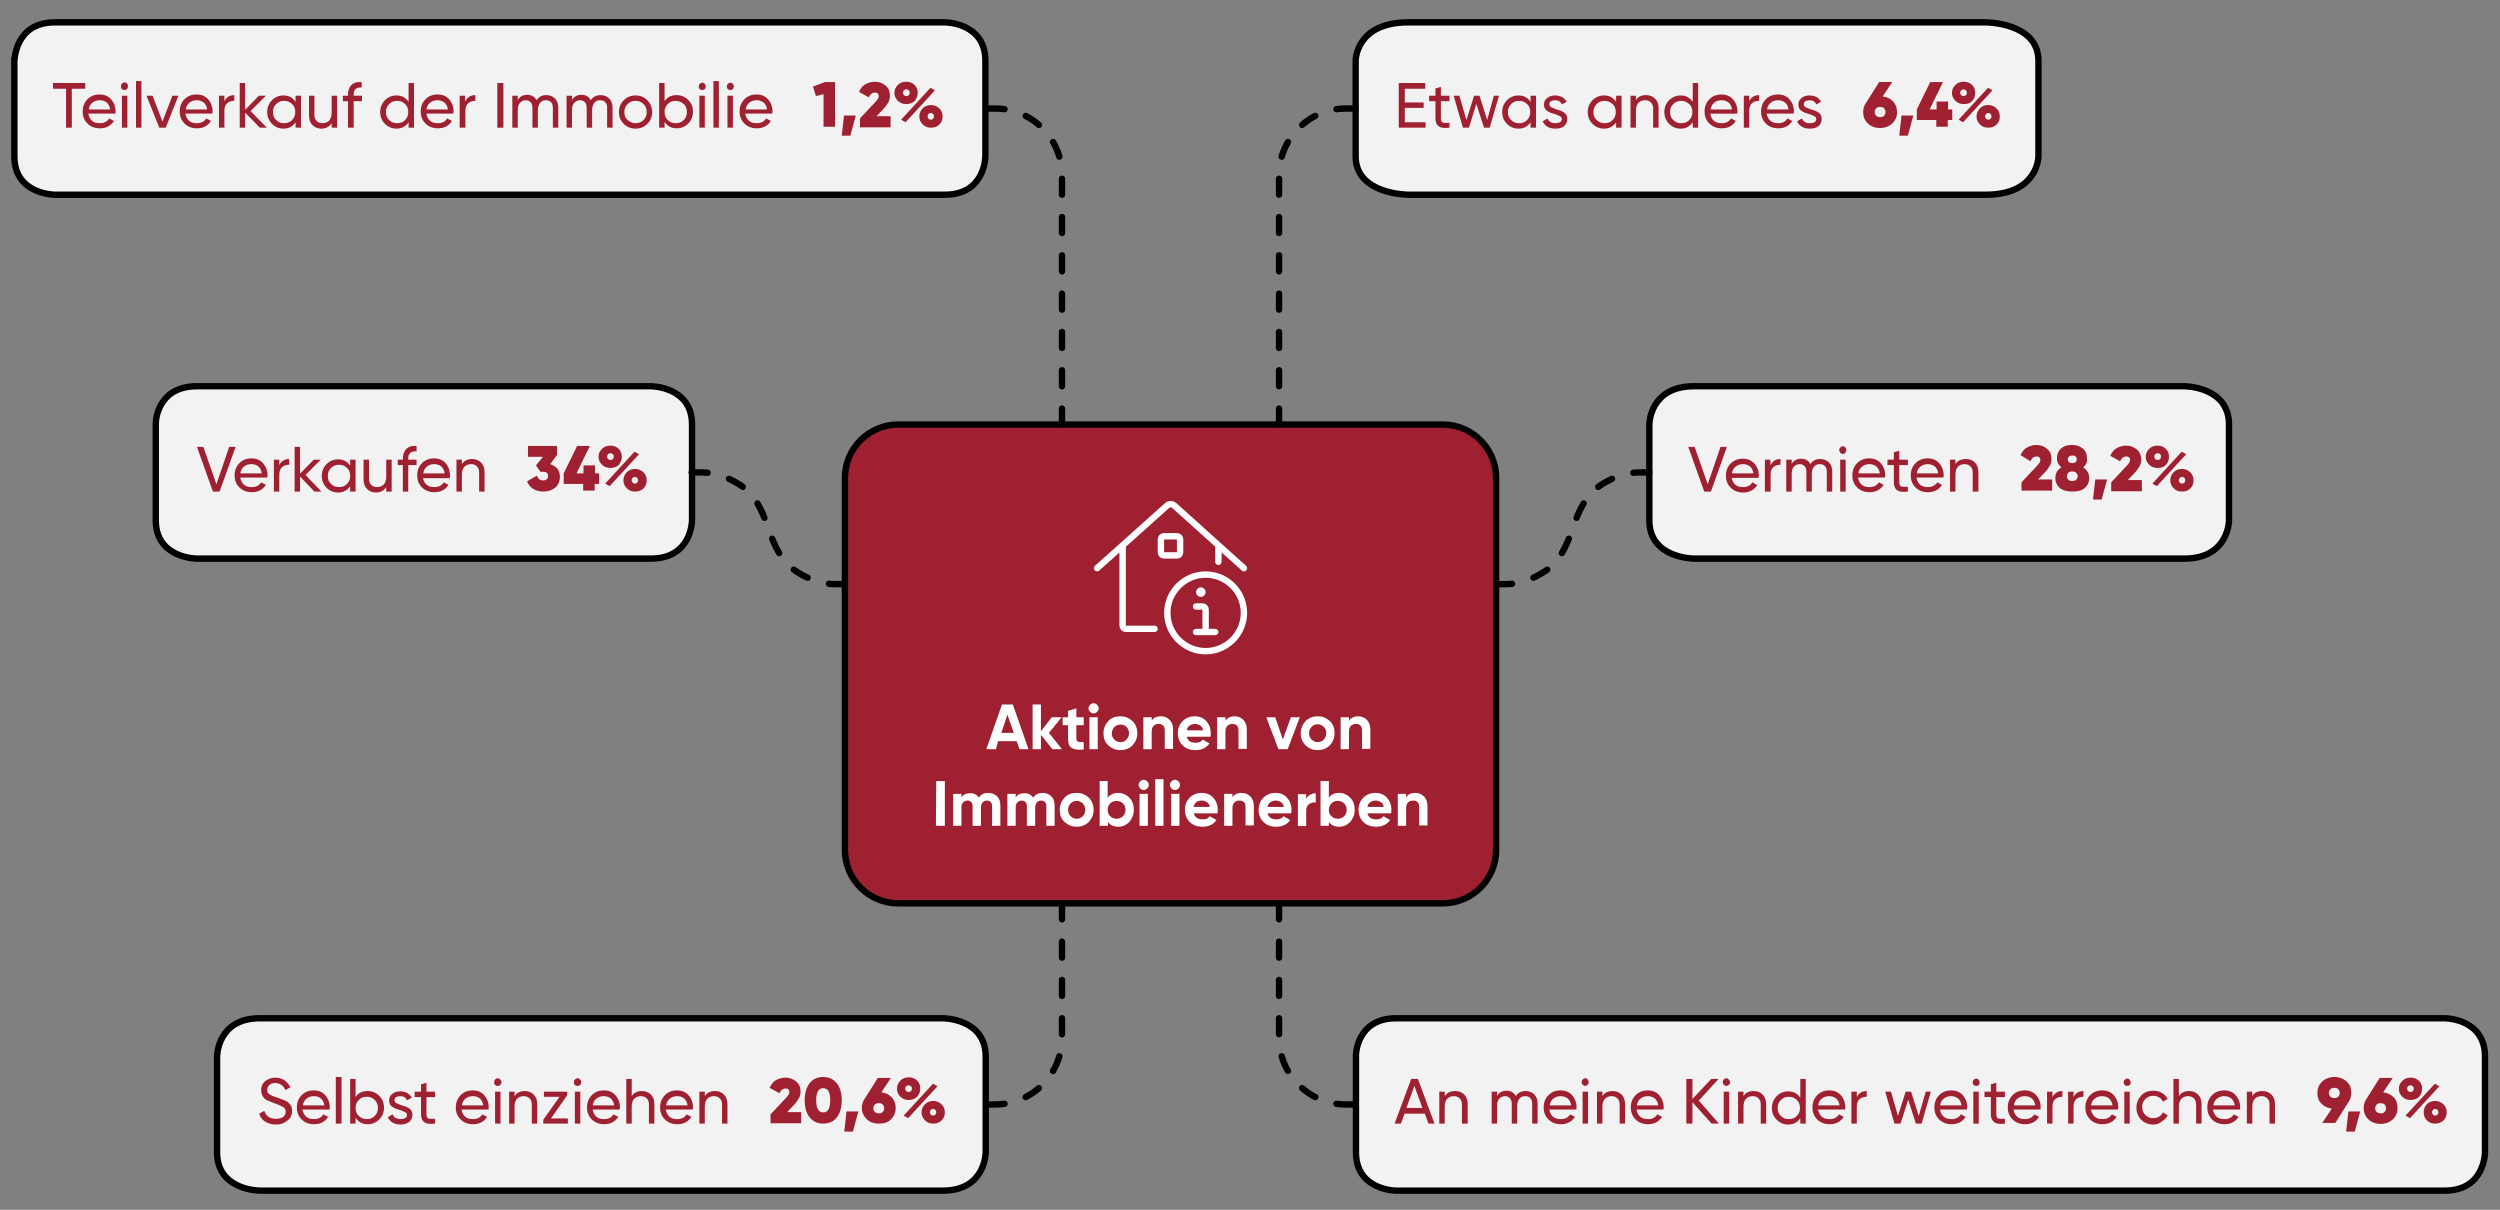 <svg xmlns="http://www.w3.org/2000/svg" xmlns:xlink="http://www.w3.org/1999/xlink" id="Ebene_1" x="0px" y="0px" viewBox="0 0 783.2 379" style="enable-background:new 0 0 783.2 379;" xml:space="preserve"><rect x="0" y="0" width="783.2" height="379" fill="#808080" stroke="none"/><style type="text/css">	.st0{fill-rule:evenodd;clip-rule:evenodd;fill:#9F2030;stroke:#000000;stroke-width:2;stroke-miterlimit:10;}	.st1{fill-rule:evenodd;clip-rule:evenodd;fill:#F2F2F2;stroke:#000000;stroke-width:2;stroke-miterlimit:10;}	.st2{enable-background:new    ;}	.st3{fill:#9F2030;}	.st4{fill:#FFFFFF;}	.st5{fill:none;stroke:#000000;stroke-width:2;stroke-linecap:round;stroke-linejoin:round;stroke-dasharray:5,7;}	.st6{fill:none;stroke:#FFFFFF;stroke-width:2;stroke-linecap:round;stroke-linejoin:round;}</style><path class="st0" d="M452,283H281.4c-9.2,0-16.7-7.5-16.7-16.7V149.7c0-9.2,7.5-16.7,16.7-16.7H452c9.2,0,16.7,7.5,16.7,16.7v116.6 C468.7,275.5,461.2,283,452,283z"></path><g id="g-root-ro_140hxmv185q8eb-fill_00000056409678862215375620000005937460910237786011_" transform="translate(499, 117)">	<g id="ro_140hxmv185q8eb-fill_00000031184025847414571340000006503061635749338011_">		<g>			<path class="st1" d="M-57.8-110h180.9c0,0,16.5,0,16.5,12v30c0,0,0,12-16.5,12H-57.8c0,0-16.5,0-16.5-12v-30    C-74.3-98-74.3-110-57.8-110"></path>		</g>	</g></g><g id="g-root-cu_18lxpjb185vw96-fill" transform="translate(249, 57)"></g><g id="g-root-cu_14647ev185vx1h-fill" transform="translate(431, 57)"></g><g id="g-root-cu_1hhkps7185vuob-fill" transform="translate(383, 30)"></g><g id="g-root-cu_1hhkps7185vuo8-fill" transform="translate(291, 30)"></g><g id="g-root-buil_1lxe7wn185ufpq-fill" transform="translate(157, 129)"></g><g id="g-root-buil_1qdujsn149t3ik-fill" transform="translate(511, 129)"></g><g id="g-root-cu_1lwrqtj185vx1g-fill" transform="translate(199, 144)"></g><g id="g-root-cu_1d1r7nr185vuof-fill" transform="translate(451, 144)"></g><g id="g-root-disa_qvwn7r185ngue-fill" transform="translate(325, 153)"></g><g id="g-root-cu_1hhkps7185vuoe-fill" transform="translate(157, 171)"></g><g id="g-root-cu_1d1r7nr185vvgp-fill" transform="translate(523, 171)"></g><g id="g-root-cu_1hhkps7185vuo2-fill" transform="translate(291, 279)"></g><g id="g-root-cu_1hhkps7185vuo5-fill" transform="translate(383, 279)"></g><g id="g-root-1_4hxwnb185uhai-fill" transform="translate(419, 15)"></g><g id="g-root-buil_qnt9kn171p3pd-fill" transform="translate(249, 15)"></g><g id="g-root-1_1q7lg93185vwuc-fill" transform="translate(249, 327)"></g><g id="g-root-gran_me7ptz185rnk6-fill" transform="translate(419, 327)"></g><g id="g-root-cu_18lxpjb185vw90-fill" transform="translate(249, 369)"></g><g id="g-root-cu_18lxpjb185vw93-fill" transform="translate(431, 369)"></g><g id="g-root-tx_etwasand_ddkww7185ught-stroke" transform="translate(455, 18)"></g><g id="g-root-tx_12_1uneydj185uio0-stroke" transform="translate(195, 69)"></g><g id="g-root-tx_64_1uneydj185uio1-stroke" transform="translate(455, 69)"></g><g id="g-root-tx_verkaufe_1lxe7wn185ufpp-stroke" transform="translate(55, 132)"></g><g id="g-root-tx_vermiete_18foyo7185qart-stroke" transform="translate(547, 132)"></g><g id="g-root-tx_34_24eiv185ui2s-stroke" transform="translate(103, 183)"></g><g id="g-root-tx_282_24eiv185ui2t-stroke" transform="translate(547, 183)"></g><g id="g-root-tx_aktionen_vbq5c7185ng25-stroke" transform="translate(271, 207)"></g><g id="g-root-tx_96_1q7lg93185uiof-stroke" transform="translate(455, 381)"></g><g id="g-root-tx_selbstei_1uneydj185vw23-stroke" transform="translate(87, 330)"></g><g id="g-root-tx_anmeinek_qu17yf185rmrx-stroke" transform="translate(455, 330)"></g><g id="g-root-tx_206_24eiv185ui2u-stroke" transform="translate(183, 381)"></g><g id="g-root-cu_18lxpjb185vw96-fill_00000013183115660579206810000004296276911701023922_" transform="translate(249, 57)"></g><g id="g-root-cu_14647ev185vx1h-fill_00000138540899409708147670000011169227463079877815_" transform="translate(431, 57)"></g><g id="g-root-cu_1hhkps7185vuob-fill_00000084506058739627517060000004882614096385346950_" transform="translate(383, 30)"></g><g id="g-root-cu_1hhkps7185vuo8-fill_00000025424990160358932210000004512040085791048321_" transform="translate(291, 30)"></g><g id="g-root-buil_1lxe7wn185ufpq-fill_00000129178308195590027610000001460131001930633890_" transform="translate(157, 129)"></g><g id="g-root-buil_1qdujsn149t3ik-fill_00000039098905997291185720000017225381693032170166_" transform="translate(511, 129)"></g><g id="g-root-cu_1lwrqtj185vx1g-fill_00000132771609685427704290000009750146622468691072_" transform="translate(199, 144)"></g><g id="g-root-cu_1d1r7nr185vuof-fill_00000004514045781586924230000013116686129358412439_" transform="translate(451, 144)"></g><g id="g-root-disa_qvwn7r185ngue-fill_00000073715988415269399930000015529301251821286323_" transform="translate(325, 153)"></g><g id="g-root-cu_1hhkps7185vuoe-fill_00000120525153337472235800000008797674229612003003_" transform="translate(157, 171)"></g><g id="g-root-cu_1d1r7nr185vvgp-fill_00000129904536637043687280000016921686041641088930_" transform="translate(523, 171)"></g><g id="g-root-cu_1hhkps7185vuo2-fill_00000085968840513817549570000003239682388328590777_" transform="translate(291, 279)"></g><g id="g-root-cu_1hhkps7185vuo5-fill_00000046332150463384155580000002632231711316632245_" transform="translate(383, 279)"></g><g id="g-root-1_4hxwnb185uhai-fill_00000054988473802568718040000001951382363086626748_" transform="translate(419, 15)"></g><g id="g-root-buil_qnt9kn171p3pd-fill_00000114045091703563616560000017456116634420521656_" transform="translate(249, 15)"></g><g id="g-root-1_1q7lg93185vwuc-fill_00000149344027796113758580000004099354817660179609_" transform="translate(249, 327)"></g><g id="g-root-gran_me7ptz185rnk6-fill_00000091730078321371170580000009845471462930489998_" transform="translate(419, 327)"></g><g id="g-root-cu_18lxpjb185vw90-fill_00000131365469637113167680000012135365414793702072_" transform="translate(249, 369)"></g><g id="g-root-cu_18lxpjb185vw93-fill_00000086671962016378184990000017557312443852288143_" transform="translate(431, 369)"></g><g id="g-root-tx_etwasand_ddkww7185ught-stroke_00000042712518812226822100000002515665535782742427_" transform="translate(455, 18)"></g><g id="g-root-tx_12_1uneydj185uio0-stroke_00000069383173977172142790000008001502921099073427_" transform="translate(195, 69)"></g><g id="g-root-tx_64_1uneydj185uio1-stroke_00000017514125326407715390000007935482207582246280_" transform="translate(455, 69)"></g><g id="g-root-tx_verkaufe_1lxe7wn185ufpp-stroke_00000041287242211795337060000004026005186084343972_" transform="translate(55, 132)"></g><g id="g-root-tx_vermiete_18foyo7185qart-stroke_00000115485819849491938490000013975242653298954882_" transform="translate(547, 132)"></g><g id="g-root-tx_34_24eiv185ui2s-stroke_00000033355476295946849520000005650971266623370906_" transform="translate(103, 183)"></g><g id="g-root-tx_282_24eiv185ui2t-stroke_00000020384829247413303010000011719401012559495297_" transform="translate(547, 183)"></g><g id="g-root-tx_aktionen_vbq5c7185ng25-stroke_00000142148890469039927830000000609256050926734271_" transform="translate(271, 207)"></g><g id="g-root-tx_96_1q7lg93185uiof-stroke_00000034795719811557003820000008244179327486704302_" transform="translate(455, 381)"></g><g id="g-root-tx_selbstei_1uneydj185vw23-stroke_00000082354801448480731900000005035334412718639024_" transform="translate(87, 330)"></g><g id="g-root-tx_anmeinek_qu17yf185rmrx-stroke_00000066506065433273915910000016156408093150684322_" transform="translate(455, 330)"></g><g id="g-root-tx_206_24eiv185ui2u-stroke_00000083808736910112308030000004050653198951978420_" transform="translate(183, 381)"></g><g id="g-root-ro_me7ptz185rnk7-fill" transform="translate(407, 315)">	<g id="ro_me7ptz185rnk7-fill">		<g>			<path class="st1" d="M30.4,4h328.5c0,0,12.6,0,12.6,12v30c0,0,0,12-12.6,12H30.4c0,0-12.6,0-12.6-12V16C17.7,16,17.7,4,30.4,4"></path>		</g>	</g></g><g id="g-root-ro_1lwrqtj185vx1f-fill" transform="translate(3, 3)">	<g id="ro_1lwrqtj185vx1f-fill">		<g>			<path class="st1" d="M14.2,4H293c0,0,12.7,0,12.7,12v30c0,0,0,12-12.7,12H14.2c0,0-12.7,0-12.7-12V16C1.6,16,1.6,4,14.2,4"></path>		</g>	</g></g><g id="g-root-ro_1q7lg93185vwud-fill" transform="translate(75, 315)">	<g id="ro_1q7lg93185vwud-fill">		<g>			<path class="st1" d="M6.4,4h214c0,0,13.4,0,13.4,12v30c0,0,0,12-13.4,12H6.4C6.4,58-7,58-7,46V16C-7,16-7,4,6.4,4"></path>		</g>	</g></g><g id="g-root-ro_140hxmv185q8eb-fill" transform="translate(499, 117)">	<g id="ro_140hxmv185q8eb-fill">		<g>			<path class="st1" d="M31.7,4h153.6c0,0,14,0,14,12v30c0,0,0,12-14,12H31.7c0,0-14,0-14-12V16C17.7,16,17.7,4,31.7,4"></path>		</g>	</g></g><g id="g-root-ro_1hhkps7185ughz-fill" transform="translate(43, 117)">	<g id="ro_1hhkps7185ughz-fill">		<g>			<path class="st1" d="M18.7,4h142.2c0,0,12.9,0,12.9,12v30c0,0,0,12-12.9,12H18.7c0,0-12.9,0-12.9-12V16C5.7,16,5.7,4,18.7,4"></path>		</g>	</g></g><g id="g-root-tx_etwasand_ddkww7185ught-fill" transform="translate(455, 18)">	<g id="tx_etwasand_ddkww7185ught-fill">		<g>			<g class="st2">				<path class="st3" d="M-14.9,20.3h6.5V22h-8.4V8h8.3v1.8h-6.4v4.3H-9v1.7h-5.9V20.3z"></path>				<path class="st3" d="M-0.9,13.7h-2.7v5.4c0,0.5,0.1,0.8,0.3,1.1c0.2,0.2,0.5,0.3,0.9,0.3s0.9,0,1.5,0V22     c-1.5,0.2-2.6,0.1-3.3-0.4c-0.7-0.4-1.1-1.3-1.1-2.5v-5.4h-2V12h2V9.7l1.7-0.5V12h2.7C-0.9,12-0.9,13.7-0.9,13.7z"></path>				<path class="st3" d="M13,12h1.6l-2.9,10H9.9l-2.4-7.5L5.2,22H3.3L0.4,12h1.8l2.2,7.6L6.8,12h1.7l2.4,7.6L13,12z"></path>				<path class="st3" d="M24.5,12h1.7v10h-1.7v-1.7c-0.9,1.3-2.1,2-3.8,2c-1.4,0-2.6-0.5-3.6-1.5s-1.5-2.3-1.5-3.7s0.5-2.7,1.5-3.7     s2.2-1.5,3.6-1.5c1.7,0,2.9,0.7,3.8,2V12z M20.9,20.6c1,0,1.9-0.3,2.5-1c0.7-0.7,1-1.5,1-2.5s-0.3-1.9-1-2.5     c-0.7-0.7-1.5-1-2.5-1s-1.8,0.3-2.5,1s-1,1.5-1,2.5s0.3,1.9,1,2.5C19.1,20.3,19.9,20.6,20.9,20.6z"></path>				<path class="st3" d="M30.4,14.7c0,0.4,0.2,0.7,0.6,0.9s0.9,0.4,1.4,0.6c0.5,0.2,1.1,0.3,1.6,0.5s1,0.5,1.4,0.9s0.6,1,0.6,1.7     c0,0.9-0.3,1.6-1,2.2s-1.6,0.8-2.7,0.8c-1,0-1.8-0.2-2.5-0.6s-1.2-1-1.5-1.7l1.5-0.9c0.2,0.5,0.5,0.9,0.9,1.1     c0.4,0.3,1,0.4,1.6,0.4c0.6,0,1-0.1,1.4-0.3c0.4-0.2,0.6-0.6,0.6-1s-0.2-0.7-0.6-0.9c-0.4-0.2-0.9-0.4-1.4-0.6s-1.1-0.3-1.6-0.5     s-1-0.5-1.4-0.9s-0.6-1-0.6-1.6c0-0.9,0.3-1.6,1-2.1c0.7-0.6,1.5-0.8,2.5-0.8c0.8,0,1.5,0.2,2.2,0.5c0.6,0.4,1.1,0.9,1.4,1.5     l-1.5,0.8c-0.4-0.9-1.1-1.3-2.1-1.3c-0.5,0-0.9,0.1-1.3,0.3S30.4,14.3,30.4,14.7z"></path>				<path class="st3" d="M51.3,12H53v10h-1.7v-1.7c-0.9,1.3-2.1,2-3.8,2c-1.4,0-2.6-0.5-3.6-1.5s-1.5-2.3-1.5-3.7s0.5-2.7,1.5-3.7     s2.2-1.5,3.6-1.5c1.7,0,2.9,0.7,3.8,2V12z M47.7,20.6c1,0,1.9-0.3,2.5-1c0.7-0.7,1-1.5,1-2.5s-0.3-1.9-1-2.5s-1.5-1-2.5-1     s-1.8,0.3-2.5,1s-1,1.5-1,2.5s0.3,1.9,1,2.5C45.9,20.3,46.7,20.6,47.7,20.6z"></path>				<path class="st3" d="M60.7,11.8c1.2,0,2.1,0.4,2.8,1.1c0.7,0.7,1.1,1.7,1.1,3V22h-1.7v-6c0-0.8-0.2-1.4-0.7-1.9     c-0.4-0.4-1-0.7-1.8-0.7c-0.9,0-1.6,0.3-2.1,0.8s-0.8,1.4-0.8,2.5V22h-1.7V12h1.7v1.4C58.1,12.3,59.2,11.8,60.7,11.8z"></path>				<path class="st3" d="M75.2,8H77v14h-1.7v-1.7c-0.9,1.3-2.1,2-3.8,2c-1.4,0-2.6-0.5-3.6-1.5s-1.5-2.3-1.5-3.7s0.5-2.7,1.5-3.7     s2.2-1.5,3.6-1.5c1.7,0,2.9,0.7,3.8,2V8H75.2z M71.7,20.6c1,0,1.9-0.3,2.5-1c0.7-0.7,1-1.5,1-2.5s-0.3-1.9-1-2.5s-1.5-1-2.5-1     s-1.8,0.3-2.5,1s-1,1.5-1,2.5s0.3,1.9,1,2.5C69.8,20.3,70.7,20.6,71.7,20.6z"></path>				<path class="st3" d="M80.8,17.8c0.2,0.9,0.6,1.6,1.2,2.1s1.4,0.7,2.4,0.7c1.3,0,2.3-0.5,2.9-1.5l1.5,0.8c-1,1.5-2.4,2.3-4.4,2.3     c-1.6,0-2.9-0.5-3.9-1.5S79,18.5,79,16.9c0-1.5,0.5-2.8,1.5-3.8s2.2-1.5,3.8-1.5c1.5,0,2.7,0.5,3.6,1.5s1.4,2.3,1.4,3.7     c0,0.3,0,0.5-0.1,0.8h-8.4V17.8z M84.3,13.4c-0.9,0-1.7,0.3-2.3,0.8c-0.6,0.5-1,1.2-1.1,2.1h6.7c-0.1-0.9-0.5-1.7-1.1-2.2     C85.8,13.6,85.1,13.4,84.3,13.4z"></path>				<path class="st3" d="M93,13.7c0.6-1.2,1.6-1.9,3.1-1.9v1.8c-0.9,0-1.6,0.2-2.2,0.7S93,15.6,93,16.7V22h-1.7V12H93V13.7z"></path>				<path class="st3" d="M98.5,17.8c0.2,0.9,0.6,1.6,1.2,2.1s1.4,0.7,2.4,0.7c1.3,0,2.3-0.5,2.9-1.5l1.5,0.8c-1,1.5-2.4,2.3-4.4,2.3     c-1.6,0-2.9-0.5-3.9-1.5s-1.5-2.2-1.5-3.8c0-1.5,0.5-2.8,1.5-3.8s2.2-1.5,3.8-1.5c1.5,0,2.7,0.5,3.6,1.5s1.4,2.3,1.4,3.7     c0,0.3,0,0.5-0.1,0.8h-8.4V17.8z M102,13.4c-0.9,0-1.7,0.3-2.3,0.8c-0.6,0.5-1,1.2-1.1,2.1h6.7c-0.1-0.9-0.5-1.7-1.1-2.2     C103.5,13.6,102.8,13.4,102,13.4z"></path>				<path class="st3" d="M110.1,14.7c0,0.4,0.2,0.7,0.6,0.9s0.9,0.4,1.4,0.6c0.5,0.2,1.1,0.3,1.6,0.5s1,0.5,1.4,0.9s0.6,1,0.6,1.7     c0,0.9-0.3,1.6-1,2.2s-1.6,0.8-2.7,0.8c-1,0-1.8-0.2-2.5-0.6s-1.2-1-1.5-1.7l1.5-0.9c0.2,0.5,0.5,0.9,0.9,1.1     c0.4,0.3,1,0.4,1.6,0.4s1-0.1,1.4-0.3c0.4-0.2,0.6-0.6,0.6-1s-0.2-0.7-0.6-0.9c-0.4-0.2-0.9-0.4-1.4-0.6s-1.1-0.3-1.6-0.5     s-1-0.5-1.4-0.9s-0.6-1-0.6-1.6c0-0.9,0.3-1.6,1-2.1c0.7-0.6,1.5-0.8,2.5-0.8c0.8,0,1.5,0.2,2.2,0.5c0.6,0.4,1.1,0.9,1.4,1.5     l-1.5,0.8c-0.4-0.9-1.1-1.3-2.1-1.3c-0.5,0-0.9,0.1-1.3,0.3S110.1,14.3,110.1,14.7z"></path>			</g>		</g>	</g></g><g id="g-root-tx_12_1uneydj185uio0-fill" transform="translate(195, 69)">	<g id="tx_12_1uneydj185uio0-fill">		<g>			<g class="st2">				<path class="st3" d="M63.5-43.3h3.1v14H63v-10.2l-2.4,0.6l-0.9-3L63.5-43.3z"></path>				<path class="st3" d="M73.1-32.8l-1.7,6.3h-2.7l0.7-6.3H73.1z"></path>				<path class="st3" d="M74.4-29.3v-2.6l4.6-4.9c0.5-0.5,0.8-0.9,1-1.2s0.3-0.6,0.3-0.9c0-0.3-0.1-0.6-0.3-0.8     c-0.2-0.2-0.5-0.3-0.9-0.3c-0.8,0-1.5,0.5-1.9,1.5l-3.1-1.7c0.5-1.1,1.1-1.9,2-2.4s1.9-0.8,2.9-0.8c1.3,0,2.5,0.4,3.4,1.2     c1,0.8,1.4,1.9,1.4,3.2c0,0.8-0.2,1.6-0.6,2.2c-0.4,0.7-0.9,1.4-1.7,2.2l-1.9,2H84v3.5h-9.6V-29.3z"></path>				<path class="st3" d="M88.9-36.4c-1,0-1.9-0.3-2.6-1s-1.1-1.5-1.1-2.5s0.4-1.8,1.1-2.5s1.6-1,2.6-1s1.9,0.3,2.6,1s1,1.5,1,2.5     s-0.4,1.9-1,2.6C90.8-36.7,90-36.4,88.9-36.4z M87.3-31.5l9.2-10l1.4,0.8l-9.2,10L87.3-31.5z M88.9-38.9c0.3,0,0.6-0.1,0.8-0.3     S90-39.7,90-40s-0.1-0.5-0.3-0.7S89.2-41,88.9-41c-0.3,0-0.5,0.1-0.7,0.3s-0.3,0.4-0.3,0.7s0.1,0.6,0.3,0.8S88.6-38.9,88.9-38.9     z M96.7-29c-1.1,0-1.9-0.3-2.6-1S93-31.5,93-32.5s0.4-1.9,1.1-2.6c0.7-0.7,1.6-1,2.6-1s1.9,0.4,2.6,1.1c0.7,0.7,1,1.5,1,2.5     s-0.3,1.8-1,2.5S97.7-29,96.7-29z M95.9-31.8c0.2,0.2,0.4,0.3,0.7,0.3c0.3,0,0.5-0.1,0.7-0.3c0.2-0.2,0.3-0.4,0.3-0.7     s-0.1-0.6-0.3-0.8c-0.2-0.2-0.4-0.3-0.7-0.3c-0.3,0-0.5,0.1-0.7,0.3s-0.3,0.5-0.3,0.8C95.6-32.3,95.7-32,95.9-31.8z"></path>			</g>		</g>	</g></g><g id="g-root-tx_64_1uneydj185uio1-fill" transform="translate(455, 69)">	<g id="tx_64_1uneydj185uio1-fill">		<g>			<g class="st2">				<path class="st3" d="M134.8-38.8c1.4,0.2,2.4,0.7,3.3,1.6c0.8,0.9,1.2,2,1.2,3.3c0,1.5-0.5,2.6-1.5,3.6c-1,0.9-2.3,1.4-3.8,1.4     c-1.6,0-2.9-0.5-3.8-1.4c-1-0.9-1.5-2.1-1.5-3.6c0-1.1,0.3-2.1,0.9-2.9l4.1-6.5h4.1L134.8-38.8z M134-32.3     c0.5,0,0.9-0.1,1.2-0.4s0.5-0.7,0.5-1.2s-0.2-0.9-0.5-1.2s-0.7-0.4-1.2-0.4s-0.9,0.1-1.2,0.4s-0.5,0.7-0.5,1.2s0.2,0.9,0.5,1.2     S133.5-32.3,134-32.3z"></path>				<path class="st3" d="M144.4-32.8l-1.7,6.3H140l0.7-6.3H144.4z"></path>				<path class="st3" d="M156.6-34.7v3.3h-1.4v2.1h-3.6v-2.1h-6.1v-3.3l4.2-8.6h4l-4.2,8.6h2.2v-2.5h3.6v2.5     C155.3-34.7,156.6-34.7,156.6-34.7z"></path>				<path class="st3" d="M160.2-36.4c-1,0-1.9-0.3-2.6-1s-1.1-1.5-1.1-2.5s0.4-1.8,1.1-2.5s1.6-1,2.6-1s1.9,0.3,2.6,1s1,1.5,1,2.5     s-0.3,1.9-1,2.6S161.2-36.4,160.2-36.4z M158.6-31.5l9.2-10l1.4,0.8l-9.2,10L158.6-31.5z M160.1-38.9c0.3,0,0.6-0.1,0.8-0.3     s0.3-0.5,0.3-0.8s-0.1-0.5-0.3-0.7s-0.4-0.3-0.8-0.3c-0.3,0-0.5,0.1-0.7,0.3s-0.3,0.4-0.3,0.7s0.1,0.6,0.3,0.8     S159.9-38.9,160.1-38.9z M167.9-29c-1.1,0-1.9-0.3-2.6-1c-0.7-0.7-1.1-1.5-1.1-2.5s0.4-1.9,1.1-2.6c0.7-0.7,1.6-1,2.6-1     s1.9,0.4,2.6,1.1c0.7,0.7,1,1.5,1,2.5s-0.3,1.8-1,2.5S168.9-29,167.9-29z M167.2-31.8c0.2,0.2,0.4,0.3,0.7,0.3s0.5-0.1,0.7-0.3     c0.2-0.2,0.3-0.4,0.3-0.7s-0.1-0.6-0.3-0.8s-0.4-0.3-0.7-0.3s-0.5,0.1-0.7,0.3s-0.3,0.5-0.3,0.8C166.9-32.3,167-32,167.2-31.8z"></path>			</g>		</g>	</g></g><g id="g-root-tx_verkaufe_1lxe7wn185ufpp-fill" transform="translate(55, 132)">	<g id="tx_verkaufe_1lxe7wn185ufpp-fill">		<g>			<g class="st2">				<path class="st3" d="M11.7,22l-5-14h2l4.1,11.7l4-11.7h2l-5,14H11.7z"></path>				<path class="st3" d="M20.3,17.8c0.2,0.9,0.6,1.6,1.2,2.1s1.4,0.7,2.4,0.7c1.3,0,2.3-0.5,2.9-1.5l1.5,0.8c-1,1.5-2.4,2.3-4.4,2.3     c-1.6,0-2.9-0.5-3.9-1.5s-1.5-2.2-1.5-3.8c0-1.5,0.5-2.8,1.5-3.8s2.2-1.5,3.8-1.5c1.5,0,2.7,0.5,3.6,1.5s1.4,2.3,1.4,3.7     c0,0.3,0,0.5-0.1,0.8h-8.4V17.8z M23.7,13.4c-0.9,0-1.7,0.3-2.3,0.8c-0.6,0.5-1,1.2-1.1,2.1H27c-0.1-0.9-0.5-1.7-1.1-2.2     S24.5,13.4,23.7,13.4z"></path>				<path class="st3" d="M32.5,13.7c0.6-1.2,1.6-1.9,3.1-1.9v1.8c-0.9,0-1.6,0.2-2.2,0.7s-0.9,1.3-0.9,2.4V22h-1.7V12h1.7     C32.5,12,32.5,13.7,32.5,13.7z"></path>				<path class="st3" d="M45.7,22h-2.2L39,17.3V22h-1.7V8H39v8.4l4.3-4.4h2.2l-4.8,4.8L45.7,22z"></path>				<path class="st3" d="M54.7,12h1.7v10h-1.7v-1.7c-0.9,1.3-2.1,2-3.8,2c-1.4,0-2.6-0.5-3.6-1.5s-1.5-2.3-1.5-3.7s0.5-2.7,1.5-3.7     s2.2-1.5,3.6-1.5c1.7,0,2.9,0.7,3.8,2V12z M51.2,20.6c1,0,1.9-0.3,2.5-1c0.7-0.7,1-1.5,1-2.5s-0.3-1.9-1-2.5     c-0.7-0.7-1.5-1-2.5-1s-1.8,0.3-2.5,1s-1,1.5-1,2.5s0.3,1.9,1,2.5C49.3,20.3,50.2,20.6,51.2,20.6z"></path>				<path class="st3" d="M66,12h1.7v10H66v-1.4c-0.7,1.1-1.8,1.7-3.2,1.7c-1.2,0-2.1-0.4-2.8-1.1s-1.1-1.7-1.1-3V12h1.7v6     c0,0.8,0.2,1.4,0.7,1.9c0.4,0.4,1,0.7,1.8,0.7c0.9,0,1.6-0.3,2.1-0.8s0.8-1.4,0.8-2.5C66,17.3,66,12,66,12z"></path>				<path class="st3" d="M75.5,9.4c-1.8-0.1-2.6,0.6-2.6,2.3V12h2.6v1.7h-2.6V22h-1.7v-8.3h-1.6V12h1.6v-0.3c0-1.3,0.4-2.4,1.1-3.1     c0.8-0.7,1.8-1,3.2-0.9V9.4z"></path>				<path class="st3" d="M77.5,17.8c0.2,0.9,0.6,1.6,1.2,2.1s1.4,0.7,2.4,0.7c1.3,0,2.3-0.5,2.9-1.5l1.5,0.8c-1,1.5-2.4,2.3-4.4,2.3     c-1.6,0-2.9-0.5-3.9-1.5s-1.5-2.2-1.5-3.8c0-1.5,0.5-2.8,1.5-3.8s2.2-1.5,3.8-1.5c1.5,0,2.7,0.5,3.6,1.5S86,15.6,86,17     c0,0.3,0,0.5-0.1,0.8H77.5z M81,13.4c-0.9,0-1.7,0.3-2.3,0.8c-0.6,0.5-1,1.2-1.1,2.1h6.7c-0.1-0.9-0.5-1.7-1.1-2.2     S81.8,13.4,81,13.4z"></path>				<path class="st3" d="M92.9,11.8c1.2,0,2.1,0.4,2.8,1.1c0.7,0.7,1.1,1.7,1.1,3V22h-1.7v-6c0-0.8-0.2-1.4-0.7-1.9     c-0.4-0.4-1-0.7-1.8-0.7c-0.9,0-1.6,0.3-2.1,0.8s-0.8,1.4-0.8,2.5V22H88V12h1.7v1.4C90.4,12.3,91.5,11.8,92.9,11.8z"></path>			</g>		</g>	</g></g><g id="g-root-tx_vermiete_18foyo7185qart-fill" transform="translate(547, 132)">	<g id="tx_vermiete_18foyo7185qart-fill">		<g>			<g class="st2">				<path class="st3" d="M-13.1,22l-5-14h2l4.1,11.7L-8,8h2l-5,14H-13.1z"></path>				<path class="st3" d="M-4.5,17.8c0.2,0.9,0.6,1.6,1.2,2.1s1.4,0.7,2.4,0.7c1.3,0,2.3-0.5,2.9-1.5L3.5,20c-1,1.5-2.4,2.3-4.4,2.3     c-1.6,0-2.9-0.5-3.9-1.5s-1.5-2.2-1.5-3.8c0-1.5,0.5-2.8,1.5-3.8s2.2-1.5,3.8-1.5c1.5,0,2.7,0.5,3.6,1.5S4,15.5,4,16.9     c0,0.3,0,0.5-0.1,0.8h-8.4V17.8z M-1,13.4c-0.9,0-1.7,0.3-2.3,0.8s-1,1.2-1.1,2.1h6.7c-0.1-0.9-0.5-1.7-1.1-2.2     C0.5,13.6-0.2,13.4-1,13.4z"></path>				<path class="st3" d="M7.7,13.7c0.6-1.2,1.6-1.9,3.1-1.9v1.8c-0.9,0-1.6,0.2-2.2,0.7s-0.9,1.3-0.9,2.4V22H5.9V12h1.7L7.7,13.7     L7.7,13.7z"></path>				<path class="st3" d="M23.3,11.8c1.1,0,2,0.4,2.7,1.1s1,1.7,1,3V22h-1.7v-6.2c0-0.8-0.2-1.4-0.6-1.8c-0.4-0.4-0.9-0.6-1.6-0.6     s-1.3,0.2-1.8,0.8c-0.4,0.5-0.7,1.3-0.7,2.3V22h-1.7v-6.2c0-0.8-0.2-1.4-0.6-1.8s-0.9-0.6-1.5-0.6c-0.7,0-1.3,0.3-1.8,0.8     s-0.7,1.3-0.7,2.3V22h-1.7V12h1.7v1.3c0.7-1.1,1.7-1.6,3-1.6s2.3,0.6,2.9,1.7C20.8,12.3,21.9,11.8,23.3,11.8z"></path>				<path class="st3" d="M30.4,10.2c-0.3,0-0.6-0.1-0.8-0.3S29.2,9.4,29.2,9c0-0.3,0.1-0.6,0.3-0.8s0.5-0.4,0.8-0.4s0.6,0.1,0.8,0.4     c0.2,0.2,0.3,0.5,0.3,0.8s-0.1,0.6-0.3,0.8C30.9,10.1,30.7,10.2,30.4,10.2z M29.5,22V12h1.7v10H29.5z"></path>				<path class="st3" d="M35.1,17.8c0.2,0.9,0.6,1.6,1.2,2.1s1.4,0.7,2.4,0.7c1.3,0,2.3-0.5,2.9-1.5l1.5,0.8c-1,1.5-2.4,2.3-4.4,2.3     c-1.6,0-2.9-0.5-3.9-1.5s-1.5-2.2-1.5-3.8c0-1.5,0.5-2.8,1.5-3.8s2.2-1.5,3.8-1.5c1.5,0,2.7,0.5,3.6,1.5s1.4,2.3,1.4,3.7     c0,0.3,0,0.5-0.1,0.8h-8.4V17.8z M38.6,13.4c-0.9,0-1.7,0.3-2.3,0.8s-1,1.2-1.1,2.1h6.7c-0.1-0.9-0.5-1.7-1.1-2.2     C40.1,13.6,39.4,13.4,38.6,13.4z"></path>				<path class="st3" d="M50.7,13.7H48v5.4c0,0.5,0.1,0.8,0.3,1.1c0.2,0.2,0.5,0.3,0.9,0.3s0.9,0,1.5,0V22c-1.5,0.2-2.6,0.1-3.3-0.4     c-0.7-0.4-1.1-1.3-1.1-2.5v-5.4h-2V12h2V9.7L48,9.2V12h2.7V13.7z"></path>				<path class="st3" d="M53.4,17.8c0.2,0.9,0.6,1.6,1.2,2.1s1.4,0.7,2.4,0.7c1.3,0,2.3-0.5,2.9-1.5l1.5,0.8c-1,1.5-2.4,2.3-4.4,2.3     c-1.6,0-2.9-0.5-3.9-1.5s-1.5-2.2-1.5-3.8c0-1.5,0.5-2.8,1.5-3.8s2.2-1.5,3.8-1.5c1.5,0,2.7,0.5,3.6,1.5s1.4,2.3,1.4,3.7     c0,0.3,0,0.5-0.1,0.8h-8.4V17.8z M56.9,13.4c-0.9,0-1.7,0.3-2.3,0.8s-1,1.2-1.1,2.1h6.7c-0.1-0.9-0.5-1.7-1.1-2.2     C58.4,13.6,57.7,13.4,56.9,13.4z"></path>				<path class="st3" d="M68.9,11.8c1.2,0,2.1,0.4,2.8,1.1c0.7,0.7,1.1,1.7,1.1,3V22H71v-6c0-0.8-0.2-1.4-0.7-1.9     c-0.4-0.4-1-0.7-1.8-0.7c-0.9,0-1.6,0.3-2.1,0.8s-0.8,1.4-0.8,2.5V22h-1.7V12h1.7v1.4C66.3,12.3,67.4,11.8,68.9,11.8z"></path>			</g>		</g>	</g></g><g id="g-root-tx_34_24eiv185ui2s-fill" transform="translate(103, 183)">	<g id="tx_34_24eiv185ui2s-fill">		<g>			<g class="st2">				<path class="st3" d="M69.4-37.6c0.9,0.3,1.6,0.8,2.2,1.4c0.5,0.7,0.8,1.5,0.8,2.5c0,1.5-0.5,2.7-1.5,3.5S68.7-29,67.2-29     c-1.2,0-2.2-0.3-3.1-0.8s-1.5-1.3-2-2.4l3.1-1.8c0.3,1,0.9,1.5,1.9,1.5c0.5,0,0.9-0.1,1.2-0.4c0.3-0.2,0.4-0.6,0.4-1     s-0.1-0.7-0.4-1c-0.3-0.2-0.7-0.3-1.2-0.3h-0.8l-1.4-2l2.2-2.7h-4.7v-3.4h9.1v2.8L69.4-37.6z"></path>				<path class="st3" d="M84.7-34.7v3.3h-1.4v2.1h-3.6v-2.1h-6.1v-3.3l4.2-8.6h4l-4.2,8.6h2.2v-2.5h3.6v2.5     C83.4-34.7,84.7-34.7,84.7-34.7z"></path>				<path class="st3" d="M88.2-36.4c-1,0-1.9-0.3-2.6-1s-1.1-1.5-1.1-2.5s0.4-1.8,1.1-2.5s1.6-1,2.6-1s1.9,0.3,2.6,1s1,1.5,1,2.5     s-0.4,1.9-1,2.6C90.1-36.7,89.3-36.4,88.2-36.4z M86.6-31.5l9.2-10l1.4,0.8l-9.2,10L86.6-31.5z M88.2-38.9     c0.3,0,0.6-0.1,0.8-0.3s0.3-0.5,0.3-0.8s-0.1-0.5-0.3-0.7S88.5-41,88.2-41s-0.5,0.1-0.7,0.3s-0.3,0.4-0.3,0.7s0.1,0.6,0.3,0.8     S87.9-38.9,88.2-38.9z M96-29c-1.1,0-1.9-0.3-2.6-1s-1.1-1.5-1.1-2.5s0.4-1.9,1.1-2.6c0.7-0.7,1.6-1,2.6-1s1.9,0.4,2.6,1.1     c0.7,0.7,1,1.5,1,2.5s-0.3,1.8-1,2.5S97-29,96-29z M95.2-31.8c0.2,0.2,0.4,0.3,0.7,0.3c0.3,0,0.5-0.1,0.7-0.3     c0.2-0.2,0.3-0.4,0.3-0.7s-0.1-0.6-0.3-0.8c-0.2-0.2-0.4-0.3-0.7-0.3c-0.3,0-0.5,0.1-0.7,0.3s-0.3,0.5-0.3,0.8     C94.9-32.3,95-32,95.2-31.8z"></path>			</g>		</g>	</g></g><g id="g-root-tx_282_24eiv185ui2t-fill" transform="translate(547, 183)">	<g id="tx_282_24eiv185ui2t-fill">		<g>			<g class="st2">				<path class="st3" d="M86.3-29.3v-2.6l4.6-4.9c0.5-0.5,0.8-0.9,1-1.2s0.3-0.6,0.3-0.9c0-0.3-0.1-0.6-0.3-0.8     C91.7-39.9,91.4-40,91-40c-0.8,0-1.5,0.5-1.9,1.5L86-40.4c0.5-1.1,1.1-1.9,2-2.4s1.9-0.8,2.9-0.8c1.3,0,2.5,0.4,3.4,1.2     c1,0.8,1.4,1.9,1.4,3.2c0,0.8-0.2,1.6-0.6,2.2c-0.4,0.7-0.9,1.4-1.7,2.2l-1.9,2h4.4v3.5H86.3z"></path>				<path class="st3" d="M105.6-36.6c1.2,0.8,1.9,1.9,1.9,3.4c0,1.3-0.5,2.3-1.4,3.1c-0.9,0.8-2.2,1.1-3.9,1.1c-1.7,0-3-0.4-3.9-1.1     c-0.9-0.8-1.4-1.8-1.4-3.1c0-1.5,0.6-2.6,1.9-3.4c-0.9-0.7-1.4-1.6-1.4-2.8c0-1.3,0.4-2.3,1.3-3.1s2-1.1,3.4-1.1     s2.5,0.4,3.4,1.1c0.9,0.7,1.3,1.8,1.3,3C107-38.2,106.5-37.3,105.6-36.6z M102.2-32.3c0.5,0,0.9-0.1,1.2-0.4     c0.3-0.3,0.5-0.6,0.5-1.1s-0.2-0.8-0.5-1.1s-0.7-0.4-1.2-0.4s-0.9,0.1-1.2,0.4s-0.5,0.6-0.5,1.1c0,0.4,0.2,0.8,0.5,1.1     S101.7-32.3,102.2-32.3z M102.2-40.3c-0.4,0-0.8,0.1-1,0.3s-0.4,0.5-0.4,0.9s0.1,0.7,0.4,0.9c0.2,0.2,0.6,0.3,1,0.3     s0.7-0.1,1-0.3s0.4-0.5,0.4-0.9s-0.1-0.7-0.4-0.9C103-40.2,102.6-40.3,102.2-40.3z"></path>				<path class="st3" d="M113.1-32.8l-1.7,6.3h-2.7l0.7-6.3H113.1z"></path>				<path class="st3" d="M114.4-29.3v-2.6l4.6-4.9c0.5-0.5,0.8-0.9,1-1.2s0.3-0.6,0.3-0.9c0-0.3-0.1-0.6-0.3-0.8     c-0.2-0.2-0.5-0.3-0.9-0.3c-0.8,0-1.5,0.5-1.9,1.5l-3.1-1.7c0.5-1.1,1.1-1.9,2-2.4s1.9-0.8,2.9-0.8c1.3,0,2.5,0.4,3.4,1.2     c1,0.8,1.4,1.9,1.4,3.2c0,0.8-0.2,1.6-0.6,2.2c-0.4,0.7-0.9,1.4-1.7,2.2l-1.9,2h4.4v3.5h-9.6V-29.3z"></path>				<path class="st3" d="M128.9-36.4c-1,0-1.9-0.3-2.6-1s-1.1-1.5-1.1-2.5s0.4-1.8,1.1-2.5s1.6-1,2.6-1s1.9,0.3,2.6,1s1,1.5,1,2.5     s-0.3,1.9-1,2.6S129.9-36.4,128.9-36.4z M127.3-31.5l9.2-10l1.4,0.8l-9.2,10L127.3-31.5z M128.9-38.9c0.3,0,0.6-0.1,0.8-0.3     s0.3-0.5,0.3-0.8s-0.1-0.5-0.3-0.7s-0.4-0.3-0.8-0.3c-0.3,0-0.5,0.1-0.7,0.3s-0.3,0.4-0.3,0.7s0.1,0.6,0.3,0.8     C128.4-39,128.6-38.9,128.9-38.9z M136.6-29c-1.1,0-1.9-0.3-2.6-1c-0.7-0.7-1.1-1.5-1.1-2.5s0.4-1.9,1.1-2.6     c0.7-0.7,1.6-1,2.6-1s1.9,0.4,2.6,1.1c0.7,0.7,1,1.5,1,2.5s-0.3,1.8-1,2.5S137.7-29,136.6-29z M135.9-31.8     c0.2,0.2,0.4,0.3,0.7,0.3s0.5-0.1,0.7-0.3c0.2-0.2,0.3-0.4,0.3-0.7s-0.1-0.6-0.3-0.8s-0.4-0.3-0.7-0.3s-0.5,0.1-0.7,0.3     s-0.3,0.5-0.3,0.8C135.6-32.3,135.7-32,135.9-31.8z"></path>			</g>		</g>	</g></g><g id="g-root-tx_aktionen_vbq5c7185ng25-fill" transform="translate(271, 207)">	<g id="tx_aktionen_vbq5c7185ng25-fill">		<g>			<g class="st2">				<path class="st4" d="M48.4,27.7l-0.9-2.5h-5.8L41,27.7h-3l4.9-14h3.4l4.9,14H48.4z M42.7,22.6h3.9l-2-5.7L42.7,22.6z"></path>				<path class="st4" d="M61.7,27.7h-3l-3.6-4.5v4.5h-2.6v-14h2.6v8.4l3.4-4.4h3.1l-4,4.9L61.7,27.7z"></path>				<path class="st4" d="M68.5,20.2h-2.3v4.2c0,0.3,0.1,0.6,0.3,0.8c0.2,0.2,0.4,0.2,0.8,0.3c0.3,0,0.7,0,1.2,0v2.3     c-1.8,0.2-3,0-3.8-0.5s-1.1-1.5-1.1-2.9v-4.2h-1.7v-2.5h1.7v-2l2.6-0.8v2.8h2.3V20.2z"></path>				<path class="st4" d="M71.6,16.5c-0.4,0-0.8-0.2-1.1-0.5c-0.3-0.3-0.5-0.7-0.5-1.1s0.2-0.8,0.5-1.1s0.7-0.5,1.1-0.5     s0.8,0.2,1.1,0.5c0.3,0.3,0.5,0.7,0.5,1.1S73,15.7,72.7,16C72.4,16.3,72,16.5,71.6,16.5z M70.3,27.7v-10h2.6v10H70.3z"></path>				<path class="st4" d="M83.8,26.5c-1,1-2.3,1.5-3.8,1.5s-2.7-0.5-3.8-1.5s-1.5-2.3-1.5-3.8s0.5-2.7,1.5-3.8s2.3-1.5,3.8-1.5     s2.7,0.5,3.8,1.5c1,1,1.5,2.3,1.5,3.8S84.8,25.4,83.8,26.5z M78.1,24.7c0.5,0.5,1.2,0.8,1.9,0.8c0.8,0,1.4-0.3,1.9-0.8     s0.8-1.2,0.8-2s-0.3-1.5-0.8-2S80.8,20,80,20s-1.4,0.3-1.9,0.8s-0.8,1.2-0.8,2S77.6,24.2,78.1,24.7z"></path>				<path class="st4" d="M92.7,17.4c1.1,0,2,0.4,2.7,1.1s1.1,1.7,1.1,3v6.1h-2.6v-5.8c0-0.7-0.2-1.2-0.5-1.5s-0.8-0.5-1.4-0.5     c-0.7,0-1.2,0.2-1.6,0.6s-0.6,1-0.6,1.9v5.4h-2.6v-10h2.6v1.1C90.3,17.9,91.3,17.4,92.7,17.4z"></path>				<path class="st4" d="M100.8,23.8c0.3,1.3,1.3,1.9,2.8,1.9c1,0,1.7-0.3,2.2-1l2.1,1.2c-1,1.4-2.4,2.1-4.4,2.1c-1.7,0-3-0.5-4-1.5     S98,24.2,98,22.7s0.5-2.8,1.5-3.8s2.3-1.5,3.8-1.5s2.7,0.5,3.6,1.5s1.4,2.3,1.4,3.8c0,0.3,0,0.7-0.1,1.1     C108.2,23.8,100.8,23.8,100.8,23.8z M100.8,21.8h5.1c-0.1-0.7-0.4-1.2-0.9-1.5s-1-0.5-1.6-0.5c-0.7,0-1.3,0.2-1.7,0.5     C101.2,20.6,100.9,21.1,100.8,21.8z"></path>				<path class="st4" d="M115.8,17.4c1.1,0,2,0.4,2.7,1.1s1.1,1.7,1.1,3v6.1H117v-5.8c0-0.7-0.2-1.2-0.5-1.5s-0.8-0.5-1.4-0.5     c-0.7,0-1.2,0.2-1.6,0.6s-0.6,1-0.6,1.9v5.4h-2.6v-10h2.6v1.1C113.5,17.9,114.5,17.4,115.8,17.4z"></path>				<path class="st4" d="M133.4,17.7h2.8l-3.8,10h-2.9l-3.8-10h2.8l2.4,7L133.4,17.7z"></path>				<path class="st4" d="M145.6,26.5c-1,1-2.3,1.5-3.8,1.5s-2.7-0.5-3.8-1.5c-1-1-1.5-2.3-1.5-3.8s0.5-2.7,1.5-3.8     c1-1,2.3-1.5,3.8-1.5s2.7,0.5,3.8,1.5s1.5,2.3,1.5,3.8S146.6,25.4,145.6,26.5z M139.9,24.7c0.5,0.5,1.2,0.8,1.9,0.8     c0.8,0,1.4-0.3,1.9-0.8s0.8-1.2,0.8-2s-0.3-1.5-0.8-2s-1.2-0.8-1.9-0.8c-0.8,0-1.4,0.3-1.9,0.8s-0.8,1.2-0.8,2     S139.4,24.2,139.9,24.7z"></path>				<path class="st4" d="M154.5,17.4c1.1,0,2,0.4,2.7,1.1s1.1,1.7,1.1,3v6.1h-2.6v-5.8c0-0.7-0.2-1.2-0.5-1.5     c-0.4-0.4-0.8-0.5-1.4-0.5c-0.7,0-1.2,0.2-1.6,0.6c-0.4,0.4-0.6,1-0.6,1.9v5.4H149v-10h2.6v1.1     C152.2,17.9,153.2,17.4,154.5,17.4z"></path>			</g>			<g class="st2">				<path class="st4" d="M22.3,37.7H25v14h-2.8L22.3,37.7L22.3,37.7z"></path>				<path class="st4" d="M38.6,41.4c1.1,0,2.1,0.4,2.8,1.1c0.7,0.7,1,1.7,1,3v6.2h-2.6v-6c0-0.6-0.1-1.1-0.4-1.4     c-0.3-0.3-0.7-0.5-1.2-0.5c-0.6,0-1,0.2-1.4,0.6c-0.3,0.4-0.5,0.9-0.5,1.7v5.6h-2.6v-6c0-0.6-0.1-1.1-0.4-1.4s-0.7-0.5-1.2-0.5     c-0.6,0-1,0.2-1.4,0.6s-0.5,0.9-0.5,1.7v5.6h-2.6v-10h2.6v1.1c0.6-0.9,1.5-1.3,2.8-1.3c1.2,0,2.1,0.5,2.7,1.4     C36.2,41.9,37.2,41.4,38.6,41.4z"></path>				<path class="st4" d="M55.6,41.4c1.1,0,2.1,0.4,2.8,1.1c0.7,0.7,1,1.7,1,3v6.2h-2.6v-6c0-0.6-0.1-1.1-0.4-1.4     c-0.3-0.3-0.7-0.5-1.2-0.5c-0.6,0-1,0.2-1.4,0.6c-0.3,0.4-0.5,0.9-0.5,1.7v5.6h-2.6v-6c0-0.6-0.1-1.1-0.4-1.4s-0.7-0.5-1.2-0.5     c-0.6,0-1,0.2-1.4,0.6s-0.5,0.9-0.5,1.7v5.6h-2.6v-10h2.6v1.1c0.6-0.9,1.5-1.3,2.8-1.3c1.2,0,2.1,0.5,2.7,1.4     C53.3,41.9,54.3,41.4,55.6,41.4z"></path>				<path class="st4" d="M70.1,50.5c-1,1-2.3,1.5-3.8,1.5s-2.7-0.5-3.8-1.5S61,48.2,61,46.7s0.5-2.7,1.5-3.8s2.3-1.5,3.8-1.5     s2.7,0.5,3.8,1.5c1,1,1.5,2.3,1.5,3.8S71.1,49.4,70.1,50.5z M64.4,48.7c0.5,0.5,1.2,0.8,1.9,0.8c0.8,0,1.4-0.3,1.9-0.8     s0.8-1.2,0.8-2s-0.3-1.5-0.8-2s-1.2-0.8-1.9-0.8c-0.8,0-1.4,0.3-1.9,0.8s-0.8,1.2-0.8,2S63.9,48.2,64.4,48.7z"></path>				<path class="st4" d="M79.3,41.4c1.3,0,2.5,0.5,3.5,1.5s1.4,2.3,1.4,3.8s-0.5,2.7-1.4,3.8c-1,1-2.1,1.5-3.5,1.5s-2.5-0.5-3.2-1.5     v1.2h-2.6v-14H76v5.2C76.8,41.9,77.9,41.4,79.3,41.4z M76.8,48.7c0.5,0.5,1.2,0.8,2,0.8s1.5-0.3,2-0.8s0.8-1.2,0.8-2     s-0.3-1.5-0.8-2s-1.2-0.8-2-0.8s-1.5,0.3-2,0.8s-0.8,1.2-0.8,2S76.3,48.2,76.8,48.7z"></path>				<path class="st4" d="M87.3,40.5c-0.4,0-0.8-0.2-1.1-0.5c-0.3-0.3-0.5-0.7-0.5-1.1s0.2-0.8,0.5-1.1s0.7-0.5,1.1-0.5     s0.8,0.2,1.1,0.5c0.3,0.3,0.5,0.7,0.5,1.1s-0.2,0.8-0.5,1.1S87.7,40.5,87.3,40.5z M86,51.7v-10h2.6v10H86z"></path>				<path class="st4" d="M90.9,51.7V37.1h2.6v14.6C93.5,51.7,90.9,51.7,90.9,51.7z"></path>				<path class="st4" d="M97.1,40.5c-0.4,0-0.8-0.2-1.1-0.5c-0.3-0.3-0.5-0.7-0.5-1.1s0.2-0.8,0.5-1.1s0.7-0.5,1.1-0.5     s0.8,0.2,1.1,0.5c0.3,0.3,0.5,0.7,0.5,1.1s-0.2,0.8-0.5,1.1S97.6,40.5,97.1,40.5z M95.9,51.7v-10h2.6v10H95.9z"></path>				<path class="st4" d="M103,47.8c0.3,1.3,1.3,1.9,2.8,1.9c1,0,1.7-0.3,2.2-1l2.1,1.2c-1,1.4-2.4,2.1-4.4,2.1c-1.7,0-3-0.5-4-1.5     s-1.5-2.3-1.5-3.8s0.5-2.8,1.5-3.8s2.3-1.5,3.8-1.5s2.7,0.5,3.6,1.5s1.4,2.3,1.4,3.8c0,0.3,0,0.7-0.1,1.1H103z M102.9,45.8h5.1     c-0.1-0.7-0.4-1.2-0.9-1.5s-1-0.5-1.6-0.5c-0.7,0-1.3,0.2-1.7,0.5C103.4,44.6,103.1,45.1,102.9,45.8z"></path>				<path class="st4" d="M118,41.4c1.1,0,2,0.4,2.7,1.1c0.7,0.7,1.1,1.7,1.1,3v6.1h-2.6v-5.8c0-0.7-0.2-1.2-0.5-1.5     s-0.8-0.5-1.4-0.5c-0.7,0-1.2,0.2-1.6,0.6s-0.6,1-0.6,1.9v5.4h-2.6v-10h2.6v1.1C115.6,41.9,116.6,41.4,118,41.4z"></path>				<path class="st4" d="M126.1,47.8c0.3,1.3,1.3,1.9,2.8,1.9c1,0,1.7-0.3,2.2-1l2.1,1.2c-1,1.4-2.4,2.1-4.4,2.1c-1.7,0-3-0.5-4-1.5     s-1.5-2.3-1.5-3.8s0.5-2.8,1.5-3.8s2.3-1.5,3.8-1.5s2.7,0.5,3.6,1.5s1.4,2.3,1.4,3.8c0,0.3,0,0.7-0.1,1.1H126.1z M126.1,45.8     h5.1c-0.1-0.7-0.4-1.2-0.9-1.5s-1-0.5-1.6-0.5c-0.7,0-1.3,0.2-1.7,0.5C126.5,44.6,126.2,45.1,126.1,45.8z"></path>				<path class="st4" d="M138.2,43.4c0.2-0.6,0.6-1.1,1.2-1.4c0.6-0.3,1.2-0.5,1.8-0.5v2.9c-0.8-0.1-1.5,0.1-2.1,0.5     s-0.9,1.1-0.9,2.1v4.8h-2.6v-10h2.6V43.4z"></path>				<path class="st4" d="M148.5,41.4c1.3,0,2.5,0.5,3.5,1.5s1.4,2.3,1.4,3.8s-0.5,2.7-1.4,3.8c-1,1-2.1,1.5-3.5,1.5     s-2.5-0.5-3.2-1.5v1.2h-2.6v-14h2.6v5.2C146,41.9,147.1,41.4,148.5,41.4z M146.1,48.7c0.5,0.5,1.2,0.8,2,0.8s1.5-0.3,2-0.8     s0.8-1.2,0.8-2s-0.3-1.5-0.8-2s-1.2-0.8-2-0.8s-1.5,0.3-2,0.8s-0.8,1.2-0.8,2S145.5,48.2,146.1,48.7z"></path>				<path class="st4" d="M157.4,47.8c0.3,1.3,1.3,1.9,2.8,1.9c1,0,1.7-0.3,2.2-1l2.1,1.2c-1,1.4-2.4,2.1-4.4,2.1c-1.7,0-3-0.5-4-1.5     s-1.5-2.3-1.5-3.8s0.5-2.8,1.5-3.8s2.3-1.5,3.8-1.5s2.7,0.5,3.6,1.5s1.4,2.3,1.4,3.8c0,0.3,0,0.7-0.1,1.1H157.4z M157.4,45.8     h5.1c-0.1-0.7-0.4-1.2-0.9-1.5s-1-0.5-1.6-0.5c-0.7,0-1.3,0.2-1.7,0.5C157.8,44.6,157.5,45.1,157.4,45.8z"></path>				<path class="st4" d="M172.4,41.4c1.1,0,2,0.4,2.7,1.1c0.7,0.7,1.1,1.7,1.1,3v6.1h-2.6v-5.8c0-0.7-0.2-1.2-0.5-1.5     c-0.4-0.4-0.8-0.5-1.4-0.5c-0.7,0-1.2,0.2-1.6,0.6c-0.4,0.4-0.6,1-0.6,1.9v5.4h-2.6v-10h2.6v1.1C170,41.9,171,41.4,172.4,41.4z"></path>			</g>		</g>	</g></g><g id="g-root-tx_96_1q7lg93185uiof-fill" transform="translate(455, 381)">	<g id="tx_96_1q7lg93185uiof-fill">		<g>			<g class="st2">				<path class="st3" d="M281.6-38.6c0,1.1-0.3,2.1-0.9,2.9l-4.1,6.5h-4.1l3-4.5c-1.4-0.2-2.4-0.7-3.3-1.6s-1.2-2-1.2-3.3     c0-1.5,0.5-2.6,1.5-3.6c1-0.9,2.3-1.4,3.8-1.4s2.9,0.5,3.8,1.4C281.2-41.3,281.6-40.1,281.6-38.6z M274.6-38.6     c0,0.5,0.2,0.9,0.5,1.2s0.7,0.4,1.2,0.4s0.9-0.1,1.2-0.4c0.3-0.3,0.5-0.7,0.5-1.2s-0.2-0.9-0.5-1.2s-0.7-0.4-1.2-0.4     s-0.9,0.1-1.2,0.4C274.8-39.6,274.6-39.1,274.6-38.6z"></path>				<path class="st3" d="M284.4-32.8l-1.7,6.3H280l0.7-6.3H284.4z"></path>				<path class="st3" d="M291.6-38.8c1.4,0.2,2.4,0.7,3.3,1.6s1.2,2,1.2,3.3c0,1.5-0.5,2.6-1.5,3.6c-1,0.9-2.3,1.4-3.8,1.4     s-2.9-0.5-3.8-1.4c-1-0.9-1.5-2.1-1.5-3.6c0-1.1,0.3-2.1,0.9-2.9l4.1-6.5h4.1L291.6-38.8z M290.8-32.2c0.5,0,0.9-0.1,1.2-0.4     c0.3-0.3,0.5-0.7,0.5-1.2s-0.2-0.9-0.5-1.2s-0.7-0.4-1.2-0.4s-0.9,0.1-1.2,0.4c-0.3,0.3-0.5,0.7-0.5,1.2s0.2,0.9,0.5,1.2     C289.9-32.4,290.3-32.2,290.8-32.2z"></path>				<path class="st3" d="M300.2-36.4c-1,0-1.9-0.3-2.6-1s-1.1-1.5-1.1-2.5s0.4-1.8,1.1-2.5s1.6-1,2.6-1s1.9,0.3,2.6,1s1,1.5,1,2.5     s-0.4,1.9-1,2.6C302.1-36.7,301.2-36.4,300.2-36.4z M298.6-31.5l9.2-10l1.4,0.8l-9.2,10L298.6-31.5z M300.1-38.9     c0.3,0,0.6-0.1,0.8-0.3s0.3-0.5,0.3-0.8s-0.1-0.5-0.3-0.7s-0.4-0.3-0.8-0.3c-0.3,0-0.5,0.1-0.7,0.3s-0.3,0.4-0.3,0.7     s0.1,0.6,0.3,0.8S299.9-38.9,300.1-38.9z M307.9-29c-1.1,0-1.9-0.3-2.6-1s-1-1.5-1-2.5s0.3-1.9,1-2.6c0.7-0.7,1.6-1,2.6-1     s1.9,0.4,2.6,1.1c0.7,0.7,1,1.5,1,2.5s-0.3,1.8-1,2.5S308.9-29,307.9-29z M307.2-31.8c0.2,0.2,0.4,0.3,0.7,0.3     c0.3,0,0.5-0.1,0.7-0.3c0.2-0.2,0.3-0.4,0.3-0.7s-0.1-0.6-0.3-0.8c-0.2-0.2-0.4-0.3-0.7-0.3c-0.3,0-0.5,0.1-0.7,0.3     s-0.3,0.5-0.3,0.8C306.9-32.3,307-32,307.2-31.8z"></path>			</g>		</g>	</g></g><g id="g-root-tx_selbstei_1uneydj185vw23-fill" transform="translate(87, 330)">	<g id="tx_selbstei_1uneydj185vw23-fill">		<g>			<g class="st2">				<path class="st3" d="M-0.5,22.3c-1.3,0-2.4-0.3-3.4-0.9s-1.6-1.5-1.9-2.5l1.6-0.9c0.5,1.7,1.8,2.5,3.7,2.5c1,0,1.7-0.2,2.2-0.6     s0.8-0.9,0.8-1.6s-0.3-1.2-0.8-1.5s-1.4-0.7-2.5-1.1c-0.6-0.2-1-0.4-1.3-0.5s-0.7-0.3-1.2-0.5s-0.8-0.5-1-0.7s-0.4-0.6-0.6-1     s-0.3-0.9-0.3-1.4c0-1.2,0.4-2.2,1.3-2.9C-3,8-2,7.6-0.8,7.6c1.1,0,2.1,0.3,2.9,0.8C2.9,9,3.5,9.7,4,10.6l-1.6,0.9     c-0.6-1.4-1.7-2.2-3.2-2.2c-0.8,0-1.4,0.2-1.8,0.6s-0.7,0.9-0.7,1.5s0.2,1.1,0.7,1.4c0.4,0.3,1.2,0.7,2.3,1     c0.4,0.1,0.6,0.2,0.8,0.3s0.4,0.1,0.8,0.3c0.3,0.1,0.6,0.2,0.8,0.3s0.4,0.2,0.6,0.3c0.3,0.1,0.5,0.3,0.6,0.4     c0.1,0.1,0.3,0.3,0.5,0.5s0.3,0.4,0.4,0.6s0.1,0.4,0.2,0.7c0.1,0.3,0.1,0.5,0.1,0.8c0,1.2-0.4,2.2-1.3,2.9     C2.1,21.9,0.9,22.3-0.5,22.3z"></path>				<path class="st3" d="M7.8,17.8C8,18.7,8.4,19.4,9,19.9s1.4,0.7,2.4,0.7c1.3,0,2.3-0.5,2.9-1.5l1.5,0.8c-1,1.5-2.4,2.3-4.4,2.3     c-1.6,0-2.9-0.5-3.9-1.5S6,18.5,6,16.9c0-1.5,0.5-2.8,1.5-3.8s2.2-1.5,3.8-1.5c1.5,0,2.7,0.5,3.6,1.5s1.4,2.3,1.4,3.7     c0,0.3,0,0.5-0.1,0.8H7.8V17.8z M11.3,13.4c-0.9,0-1.7,0.3-2.3,0.8s-1,1.2-1.1,2.1h6.7c-0.1-0.9-0.5-1.7-1.1-2.2     S12.1,13.4,11.3,13.4z"></path>				<path class="st3" d="M18.2,22V7.4H20V22H18.2z"></path>				<path class="st3" d="M28.2,11.8c1.4,0,2.6,0.5,3.6,1.5c1,1,1.5,2.3,1.5,3.7s-0.5,2.7-1.5,3.7s-2.2,1.5-3.6,1.5     c-1.7,0-2.9-0.7-3.8-2V22h-1.7V8h1.7v5.7C25.2,12.4,26.5,11.8,28.2,11.8z M27.9,20.6c1,0,1.8-0.3,2.5-1s1-1.5,1-2.5     s-0.3-1.9-1-2.5c-0.7-0.7-1.5-1-2.5-1s-1.9,0.3-2.5,1c-0.7,0.7-1,1.5-1,2.5s0.3,1.9,1,2.5C26.1,20.3,26.9,20.6,27.9,20.6z"></path>				<path class="st3" d="M36.6,14.7c0,0.4,0.2,0.7,0.6,0.9c0.4,0.2,0.9,0.4,1.4,0.6c0.5,0.2,1.1,0.3,1.6,0.5s1,0.5,1.4,0.9     s0.6,1,0.6,1.7c0,0.9-0.4,1.6-1,2.2c-0.7,0.5-1.6,0.8-2.7,0.8c-1,0-1.8-0.2-2.5-0.6s-1.2-1-1.5-1.7l1.5-0.9     c0.2,0.5,0.5,0.9,0.9,1.1s1,0.4,1.6,0.4s1-0.1,1.4-0.3c0.4-0.2,0.6-0.6,0.6-1s-0.2-0.7-0.6-0.9c-0.4-0.2-0.9-0.4-1.4-0.6     s-1.1-0.3-1.6-0.5s-1-0.5-1.4-0.9s-0.6-1-0.6-1.6c0-0.9,0.3-1.6,1-2.1c0.7-0.6,1.5-0.8,2.5-0.8c0.8,0,1.5,0.2,2.2,0.5     c0.6,0.4,1.1,0.9,1.4,1.5l-1.5,0.8c-0.4-0.9-1.1-1.3-2.1-1.3c-0.5,0-0.9,0.1-1.3,0.3S36.6,14.3,36.6,14.7z"></path>				<path class="st3" d="M49.3,13.7h-2.7v5.4c0,0.5,0.1,0.8,0.3,1.1c0.2,0.2,0.5,0.3,0.9,0.3s0.9,0,1.5,0V22     c-1.5,0.2-2.6,0.1-3.3-0.4c-0.7-0.4-1.1-1.3-1.1-2.5v-5.4h-2V12h2V9.7l1.7-0.5V12h2.7C49.3,12,49.3,13.7,49.3,13.7z"></path>				<path class="st3" d="M57.6,17.8c0.2,0.9,0.6,1.6,1.2,2.1c0.6,0.5,1.4,0.7,2.4,0.7c1.3,0,2.3-0.5,2.9-1.5l1.5,0.8     c-1,1.5-2.4,2.3-4.4,2.3c-1.6,0-2.9-0.5-3.9-1.5s-1.5-2.2-1.5-3.8c0-1.5,0.5-2.8,1.5-3.8s2.2-1.5,3.8-1.5c1.5,0,2.7,0.5,3.6,1.5     s1.4,2.3,1.4,3.7c0,0.3,0,0.5-0.1,0.8h-8.4V17.8z M61.1,13.4c-0.9,0-1.7,0.3-2.3,0.8s-1,1.2-1.1,2.1h6.7     c-0.1-0.9-0.5-1.7-1.1-2.2S61.9,13.4,61.1,13.4z"></path>				<path class="st3" d="M68.9,10.2c-0.3,0-0.6-0.1-0.8-0.3S67.8,9.4,67.8,9c0-0.3,0.1-0.6,0.3-0.8s0.5-0.4,0.8-0.4s0.6,0.1,0.8,0.4     C70,8.4,70.1,8.7,70.1,9S70,9.6,69.8,9.8C69.5,10.1,69.3,10.2,68.9,10.2z M68.1,22V12h1.7v10H68.1z"></path>				<path class="st3" d="M77.4,11.8c1.2,0,2.1,0.4,2.8,1.1c0.7,0.7,1.1,1.7,1.1,3V22h-1.7v-6c0-0.8-0.2-1.4-0.7-1.9     c-0.4-0.4-1-0.7-1.8-0.7c-0.9,0-1.6,0.3-2.1,0.8s-0.8,1.4-0.8,2.5V22h-1.7V12h1.7v1.4C74.9,12.3,76,11.8,77.4,11.8z"></path>				<path class="st3" d="M85.6,20.4h5.3V22h-7.7v-1.2l5.1-7.2h-4.9V12h7.3v1.1L85.6,20.4z"></path>				<path class="st3" d="M93.9,10.2c-0.3,0-0.6-0.1-0.8-0.3S92.8,9.4,92.8,9c0-0.3,0.1-0.6,0.3-0.8s0.5-0.4,0.8-0.4s0.6,0.1,0.8,0.4     C95,8.4,95.1,8.7,95.1,9S95,9.6,94.8,9.8C94.5,10.1,94.3,10.2,93.9,10.2z M93.1,22V12h1.7v10H93.1z"></path>				<path class="st3" d="M98.7,17.8c0.2,0.9,0.6,1.6,1.2,2.1s1.4,0.7,2.4,0.7c1.3,0,2.3-0.5,2.9-1.5l1.5,0.8c-1,1.5-2.4,2.3-4.4,2.3     c-1.6,0-2.9-0.5-3.9-1.5s-1.5-2.2-1.5-3.8c0-1.5,0.5-2.8,1.5-3.8s2.2-1.5,3.8-1.5c1.5,0,2.7,0.5,3.6,1.5s1.4,2.3,1.4,3.7     c0,0.3,0,0.5-0.1,0.8h-8.4V17.8z M102.1,13.4c-0.9,0-1.7,0.3-2.3,0.8c-0.6,0.5-1,1.2-1.1,2.1h6.7c-0.1-0.9-0.5-1.7-1.1-2.2     S102.9,13.4,102.1,13.4z"></path>				<path class="st3" d="M114.1,11.8c1.2,0,2.1,0.4,2.8,1.1c0.7,0.7,1.1,1.7,1.1,3V22h-1.7v-6c0-0.8-0.2-1.4-0.7-1.9     c-0.4-0.4-1-0.7-1.8-0.7c-0.9,0-1.6,0.3-2.1,0.8s-0.8,1.4-0.8,2.5V22h-1.7V8h1.7v5.4C111.6,12.3,112.6,11.8,114.1,11.8z"></path>				<path class="st3" d="M121.6,17.8c0.2,0.9,0.6,1.6,1.2,2.1s1.4,0.7,2.4,0.7c1.3,0,2.3-0.5,2.9-1.5l1.5,0.8     c-1,1.5-2.4,2.3-4.4,2.3c-1.6,0-2.9-0.5-3.9-1.5s-1.5-2.2-1.5-3.8c0-1.5,0.5-2.8,1.5-3.8s2.2-1.5,3.8-1.5c1.5,0,2.7,0.5,3.6,1.5     s1.4,2.3,1.4,3.7c0,0.3,0,0.5-0.1,0.8h-8.4V17.8z M125.1,13.4c-0.9,0-1.7,0.3-2.3,0.8c-0.6,0.5-1,1.2-1.1,2.1h6.7     c-0.1-0.9-0.5-1.7-1.1-2.2S125.9,13.4,125.1,13.4z"></path>				<path class="st3" d="M137,11.8c1.2,0,2.1,0.4,2.8,1.1c0.7,0.7,1.1,1.7,1.1,3V22h-1.7v-6c0-0.8-0.2-1.4-0.7-1.9     c-0.4-0.4-1-0.7-1.8-0.7c-0.9,0-1.6,0.3-2.1,0.8s-0.8,1.4-0.8,2.5V22h-1.7V12h1.7v1.4C134.5,12.3,135.6,11.8,137,11.8z"></path>			</g>		</g>	</g></g><g id="g-root-tx_anmeinek_qu17yf185rmrx-fill" transform="translate(455, 330)">	<g id="tx_anmeinek_qu17yf185rmrx-fill">		<g>			<g class="st2">				<path class="st3" d="M-7.5,22l-1.1-3.1H-15l-1.1,3.1h-2l5.2-14h2.1l5.2,14H-7.5z M-14.4,17.1h5l-2.5-6.9L-14.4,17.1z"></path>				<path class="st3" d="M0.9,11.8c1.2,0,2.1,0.4,2.8,1.1c0.7,0.7,1.1,1.7,1.1,3V22H3v-6c0-0.8-0.2-1.4-0.7-1.9     c-0.4-0.4-1-0.7-1.8-0.7c-0.9,0-1.6,0.3-2.1,0.8s-0.8,1.4-0.8,2.5V22h-1.7V12h1.7v1.4C-1.6,12.3-0.6,11.8,0.9,11.8z"></path>				<path class="st3" d="M23,11.8c1.1,0,2,0.4,2.7,1.1s1,1.7,1,3V22H25v-6.2c0-0.8-0.2-1.4-0.6-1.8c-0.4-0.4-0.9-0.6-1.6-0.6     s-1.3,0.2-1.8,0.8c-0.4,0.5-0.7,1.3-0.7,2.3V22h-1.7v-6.2c0-0.8-0.2-1.4-0.6-1.8s-0.9-0.6-1.5-0.6c-0.7,0-1.3,0.3-1.8,0.8     S14,15.5,14,16.5V22h-1.7V12H14v1.3c0.7-1.1,1.7-1.6,3-1.6s2.3,0.6,2.9,1.7C20.5,12.3,21.6,11.8,23,11.8z"></path>				<path class="st3" d="M30.4,17.8c0.2,0.9,0.6,1.6,1.2,2.1s1.4,0.7,2.4,0.7c1.3,0,2.3-0.5,2.9-1.5l1.5,0.8c-1,1.5-2.4,2.3-4.4,2.3     c-1.6,0-2.9-0.5-3.9-1.5s-1.5-2.2-1.5-3.8c0-1.5,0.5-2.8,1.5-3.8s2.2-1.5,3.8-1.5c1.5,0,2.7,0.5,3.6,1.5s1.4,2.3,1.4,3.7     c0,0.3,0,0.5-0.1,0.8h-8.4V17.8z M33.9,13.4c-0.9,0-1.7,0.3-2.3,0.8c-0.6,0.5-1,1.2-1.1,2.1h6.7c-0.1-0.9-0.5-1.7-1.1-2.2     C35.4,13.6,34.6,13.4,33.9,13.4z"></path>				<path class="st3" d="M41.7,10.2c-0.3,0-0.6-0.1-0.8-0.3S40.5,9.4,40.5,9c0-0.3,0.1-0.6,0.3-0.8s0.5-0.4,0.8-0.4s0.6,0.1,0.8,0.4     s0.3,0.5,0.3,0.8s-0.1,0.6-0.3,0.8S42,10.2,41.7,10.2z M40.8,22V12h1.7v10H40.8z"></path>				<path class="st3" d="M50.2,11.8c1.2,0,2.1,0.4,2.8,1.1c0.7,0.7,1.1,1.7,1.1,3V22h-1.7v-6c0-0.8-0.2-1.4-0.7-1.9     c-0.4-0.4-1-0.7-1.8-0.7c-0.9,0-1.6,0.3-2.1,0.8S47,15.6,47,16.7V22h-1.7V12H47v1.4C47.7,12.3,48.8,11.8,50.2,11.8z"></path>				<path class="st3" d="M57.7,17.8c0.2,0.9,0.6,1.6,1.2,2.1s1.4,0.7,2.4,0.7c1.3,0,2.3-0.5,2.9-1.5l1.5,0.8c-1,1.5-2.4,2.3-4.4,2.3     c-1.6,0-2.9-0.5-3.9-1.5s-1.5-2.2-1.5-3.8c0-1.5,0.5-2.8,1.5-3.8s2.2-1.5,3.8-1.5c1.5,0,2.7,0.5,3.6,1.5s1.4,2.3,1.4,3.7     c0,0.3,0,0.5-0.1,0.8h-8.4V17.8z M61.2,13.4c-0.9,0-1.7,0.3-2.3,0.8s-1,1.2-1.1,2.1h6.7c-0.1-0.9-0.5-1.7-1.1-2.2     C62.7,13.6,62,13.4,61.2,13.4z"></path>				<path class="st3" d="M83.5,22h-2.3l-6-6.7V22h-1.9V8h1.9v6.3L81.1,8h2.3l-6.2,6.8L83.5,22z"></path>				<path class="st3" d="M85.9,10.2c-0.3,0-0.6-0.1-0.8-0.3S84.7,9.4,84.7,9c0-0.3,0.1-0.6,0.3-0.8s0.5-0.4,0.8-0.4s0.6,0.1,0.8,0.4     S87,8.7,87,9s-0.1,0.6-0.3,0.8S86.2,10.2,85.9,10.2z M85,22V12h1.7v10H85z"></path>				<path class="st3" d="M94.4,11.8c1.2,0,2.1,0.4,2.8,1.1c0.7,0.7,1.1,1.7,1.1,3V22h-1.7v-6c0-0.8-0.2-1.4-0.7-1.9     c-0.4-0.4-1-0.7-1.8-0.7c-0.9,0-1.6,0.3-2.1,0.8s-0.8,1.4-0.8,2.5V22h-1.7V12h1.7v1.4C91.9,12.3,92.9,11.8,94.4,11.8z"></path>				<path class="st3" d="M109,8h1.7v14H109v-1.7c-0.9,1.3-2.1,2-3.8,2c-1.4,0-2.6-0.5-3.6-1.5s-1.5-2.3-1.5-3.7s0.5-2.7,1.5-3.7     s2.2-1.5,3.6-1.5c1.7,0,2.9,0.7,3.8,2V8z M105.4,20.6c1,0,1.9-0.3,2.5-1c0.7-0.7,1-1.5,1-2.5s-0.3-1.9-1-2.5     c-0.7-0.7-1.5-1-2.5-1s-1.8,0.3-2.5,1s-1,1.5-1,2.5s0.3,1.9,1,2.5C103.6,20.3,104.4,20.6,105.4,20.6z"></path>				<path class="st3" d="M114.6,17.8c0.2,0.9,0.6,1.6,1.2,2.1s1.4,0.7,2.4,0.7c1.3,0,2.3-0.5,2.9-1.5l1.5,0.8     c-1,1.5-2.4,2.3-4.4,2.3c-1.6,0-2.9-0.5-3.9-1.5s-1.5-2.2-1.5-3.8c0-1.5,0.5-2.8,1.5-3.8s2.2-1.5,3.8-1.5c1.5,0,2.7,0.5,3.6,1.5     s1.4,2.3,1.4,3.7c0,0.3,0,0.5-0.1,0.8h-8.4V17.8z M118,13.4c-0.9,0-1.7,0.3-2.3,0.8c-0.6,0.5-1,1.2-1.1,2.1h6.7     c-0.1-0.9-0.5-1.7-1.1-2.2C119.5,13.6,118.8,13.4,118,13.4z"></path>				<path class="st3" d="M126.7,13.7c0.6-1.2,1.6-1.9,3.1-1.9v1.8c-0.9,0-1.6,0.2-2.2,0.7s-0.9,1.3-0.9,2.4V22H125V12h1.7V13.7z"></path>				<path class="st3" d="M148.3,12h1.6L147,22h-1.8l-2.4-7.5l-2.4,7.5h-1.9l-2.9-10h1.8l2.2,7.6L142,12h1.7l2.4,7.6L148.3,12z"></path>				<path class="st3" d="M152.8,17.8c0.2,0.9,0.6,1.6,1.2,2.1c0.6,0.5,1.4,0.7,2.4,0.7c1.3,0,2.3-0.5,2.9-1.5l1.5,0.8     c-1,1.5-2.4,2.3-4.4,2.3c-1.6,0-2.9-0.5-3.9-1.5s-1.5-2.2-1.5-3.8c0-1.5,0.5-2.8,1.5-3.8s2.2-1.5,3.8-1.5c1.5,0,2.7,0.5,3.6,1.5     s1.4,2.3,1.4,3.7c0,0.3,0,0.5-0.1,0.8h-8.4V17.8z M156.2,13.4c-0.9,0-1.7,0.3-2.3,0.8s-1,1.2-1.1,2.1h6.7     c-0.1-0.9-0.5-1.7-1.1-2.2C157.7,13.6,157,13.4,156.2,13.4z"></path>				<path class="st3" d="M164.1,10.2c-0.3,0-0.6-0.1-0.8-0.3S163,9.4,163,9.1s0.1-0.6,0.3-0.8s0.5-0.4,0.8-0.4s0.6,0.1,0.8,0.4     s0.3,0.5,0.3,0.8s-0.1,0.6-0.3,0.8S164.4,10.2,164.1,10.2z M163.2,22V12h1.7v10H163.2z"></path>				<path class="st3" d="M173.1,13.7h-2.7v5.4c0,0.5,0.1,0.8,0.3,1.1c0.2,0.2,0.5,0.3,0.9,0.3s0.9,0,1.5,0V22     c-1.5,0.2-2.6,0.1-3.3-0.4s-1.1-1.3-1.1-2.5v-5.4h-2V12h2V9.7l1.7-0.5V12h2.7L173.1,13.7L173.1,13.7z"></path>				<path class="st3" d="M175.8,17.8c0.2,0.9,0.6,1.6,1.2,2.1c0.6,0.5,1.4,0.7,2.4,0.7c1.3,0,2.3-0.5,2.9-1.5l1.5,0.8     c-1,1.5-2.4,2.3-4.4,2.3c-1.6,0-2.9-0.5-3.9-1.5s-1.5-2.2-1.5-3.8c0-1.5,0.5-2.8,1.5-3.8s2.2-1.5,3.8-1.5c1.5,0,2.7,0.5,3.6,1.5     s1.4,2.3,1.4,3.7c0,0.3,0,0.5-0.1,0.8h-8.4V17.8z M179.3,13.4c-0.9,0-1.7,0.3-2.3,0.8s-1,1.2-1.1,2.1h6.7     c-0.1-0.9-0.5-1.7-1.1-2.2C180.8,13.6,180.1,13.4,179.3,13.4z"></path>				<path class="st3" d="M188,13.7c0.6-1.2,1.6-1.9,3.1-1.9v1.8c-0.9,0-1.6,0.2-2.2,0.7s-0.9,1.3-0.9,2.4V22h-1.7V12h1.7L188,13.7     L188,13.7z"></path>				<path class="st3" d="M194.6,13.7c0.6-1.2,1.6-1.9,3.1-1.9v1.8c-0.9,0-1.6,0.2-2.2,0.7s-0.9,1.3-0.9,2.4V22h-1.7V12h1.7     L194.6,13.7L194.6,13.7z"></path>				<path class="st3" d="M200.1,17.8c0.2,0.9,0.6,1.6,1.2,2.1c0.6,0.5,1.4,0.7,2.4,0.7c1.3,0,2.3-0.5,2.9-1.5l1.5,0.8     c-1,1.5-2.4,2.3-4.4,2.3c-1.6,0-2.9-0.5-3.9-1.5s-1.5-2.2-1.5-3.8c0-1.5,0.5-2.8,1.5-3.8s2.2-1.5,3.8-1.5c1.5,0,2.7,0.5,3.6,1.5     s1.4,2.3,1.4,3.7c0,0.3,0,0.5-0.1,0.8h-8.4V17.8z M203.5,13.4c-0.9,0-1.7,0.3-2.3,0.8s-1,1.2-1.1,2.1h6.7     c-0.1-0.9-0.5-1.7-1.1-2.2C205,13.6,204.3,13.4,203.5,13.4z"></path>				<path class="st3" d="M211.4,10.2c-0.3,0-0.6-0.1-0.8-0.3s-0.3-0.5-0.3-0.8s0.1-0.6,0.3-0.8s0.5-0.4,0.8-0.4s0.6,0.1,0.8,0.4     s0.3,0.5,0.3,0.8s-0.1,0.6-0.3,0.8S211.7,10.2,211.4,10.2z M210.5,22V12h1.7v10H210.5z"></path>				<path class="st3" d="M219.6,22.3c-1.5,0-2.8-0.5-3.8-1.5s-1.5-2.3-1.5-3.8s0.5-2.7,1.5-3.8s2.3-1.5,3.8-1.5c1,0,1.9,0.2,2.7,0.7     s1.4,1.1,1.8,1.9l-1.5,0.8c-0.3-0.5-0.6-1-1.2-1.3c-0.5-0.3-1.1-0.5-1.8-0.5c-1,0-1.8,0.3-2.5,1s-1,1.5-1,2.5s0.3,1.8,1,2.5     s1.5,1,2.5,1c0.7,0,1.3-0.2,1.8-0.5s0.9-0.7,1.2-1.3l1.5,0.9c-0.4,0.8-1,1.4-1.8,1.9C221.5,22,220.6,22.3,219.6,22.3z"></path>				<path class="st3" d="M230.8,11.8c1.2,0,2.1,0.4,2.8,1.1c0.7,0.7,1.1,1.7,1.1,3V22H233v-6c0-0.8-0.2-1.4-0.7-1.9     c-0.4-0.4-1-0.7-1.8-0.7c-0.9,0-1.6,0.3-2.1,0.8s-0.8,1.4-0.8,2.5V22h-1.7V8h1.7v5.4C228.3,12.3,229.4,11.8,230.8,11.8z"></path>				<path class="st3" d="M238.3,17.8c0.2,0.9,0.6,1.6,1.2,2.1c0.6,0.5,1.4,0.7,2.4,0.7c1.3,0,2.3-0.5,2.9-1.5l1.5,0.8     c-1,1.5-2.4,2.3-4.4,2.3c-1.6,0-2.9-0.5-3.9-1.5s-1.5-2.2-1.5-3.8c0-1.5,0.5-2.8,1.5-3.8s2.2-1.5,3.8-1.5c1.5,0,2.7,0.5,3.6,1.5     s1.4,2.3,1.4,3.7c0,0.3,0,0.5-0.1,0.8h-8.4V17.8z M241.8,13.4c-0.9,0-1.7,0.3-2.3,0.8s-1,1.2-1.1,2.1h6.7     c-0.1-0.9-0.5-1.7-1.1-2.2C243.3,13.6,242.6,13.4,241.8,13.4z"></path>				<path class="st3" d="M253.8,11.8c1.2,0,2.1,0.4,2.8,1.1c0.7,0.7,1.1,1.7,1.1,3V22H256v-6c0-0.8-0.2-1.4-0.7-1.9     c-0.4-0.4-1-0.7-1.8-0.7c-0.9,0-1.6,0.3-2.1,0.8s-0.8,1.4-0.8,2.5V22h-1.7V12h1.7v1.4C251.2,12.3,252.3,11.8,253.8,11.8z"></path>			</g>		</g>	</g></g><g id="g-root-tx_206_24eiv185ui2u-fill" transform="translate(183, 381)">	<g id="tx_206_24eiv185ui2u-fill">		<g>			<g class="st2">				<path class="st3" d="M58.4-29.3v-2.6l4.6-4.9c0.5-0.5,0.8-0.9,1-1.2c0.2-0.3,0.3-0.6,0.3-0.9c0-0.3-0.1-0.6-0.3-0.8     c-0.2-0.2-0.5-0.3-0.9-0.3c-0.8,0-1.5,0.5-1.9,1.5l-3.1-1.7c0.5-1.1,1.1-1.9,2-2.4s1.9-0.8,2.9-0.8c1.3,0,2.5,0.4,3.4,1.2     c1,0.8,1.4,1.9,1.4,3.2c0,0.8-0.2,1.6-0.6,2.2c-0.4,0.7-0.9,1.4-1.7,2.2l-1.9,2H68v3.5h-9.6V-29.3z"></path>				<path class="st3" d="M79.2-31c-1,1.3-2.4,2-4.3,2s-3.2-0.7-4.3-2c-1-1.3-1.5-3.1-1.5-5.3s0.5-4,1.5-5.3s2.4-2,4.3-2     s3.2,0.7,4.3,2c1,1.3,1.5,3.1,1.5,5.3S80.2-32.3,79.2-31z M72.7-36.3c0,2.5,0.7,3.8,2.2,3.8s2.2-1.3,2.2-3.8s-0.7-3.8-2.2-3.8     S72.7-38.8,72.7-36.3z"></path>				<path class="st3" d="M85.9-32.8l-1.7,6.3h-2.7l0.7-6.3H85.9z"></path>				<path class="st3" d="M93.1-38.8c1.4,0.2,2.4,0.7,3.3,1.6c0.8,0.9,1.2,2,1.2,3.3c0,1.5-0.5,2.6-1.5,3.6S93.9-29,92.3-29     s-2.9-0.5-3.8-1.4S87-32.5,87-33.9c0-1.1,0.3-2.1,0.9-2.9l4.1-6.5h4.1L93.1-38.8z M92.3-32.2c0.5,0,0.9-0.1,1.2-0.4     c0.3-0.3,0.5-0.7,0.5-1.2s-0.2-0.9-0.5-1.2s-0.7-0.4-1.2-0.4s-0.9,0.1-1.2,0.4c-0.3,0.3-0.5,0.7-0.5,1.2s0.2,0.9,0.5,1.2     C91.4-32.4,91.8-32.2,92.3-32.2z"></path>				<path class="st3" d="M101.7-36.4c-1,0-1.9-0.3-2.6-1C98.3-38.1,98-39,98-40s0.4-1.8,1.1-2.5s1.6-1,2.6-1s1.9,0.3,2.6,1     s1,1.5,1,2.5s-0.4,1.9-1,2.6C103.5-36.7,102.7-36.4,101.7-36.4z M100.1-31.5l9.2-10l1.4,0.8l-9.2,10L100.1-31.5z M101.6-38.9     c0.3,0,0.6-0.1,0.8-0.3s0.3-0.5,0.3-0.8s-0.1-0.5-0.3-0.7S102-41,101.6-41c-0.3,0-0.5,0.1-0.7,0.3s-0.3,0.4-0.3,0.7     s0.1,0.6,0.3,0.8S101.3-38.9,101.6-38.9z M109.4-29c-1.1,0-1.9-0.3-2.6-1s-1.1-1.5-1.1-2.5s0.4-1.9,1.1-2.6c0.7-0.7,1.6-1,2.6-1     s1.9,0.4,2.6,1.1c0.7,0.7,1,1.5,1,2.5s-0.3,1.8-1,2.5S110.4-29,109.4-29z M108.6-31.8c0.2,0.2,0.4,0.3,0.7,0.3     c0.3,0,0.5-0.1,0.7-0.3c0.2-0.2,0.3-0.4,0.3-0.7s-0.1-0.6-0.3-0.8c-0.2-0.2-0.4-0.3-0.7-0.3c-0.3,0-0.5,0.1-0.7,0.3     s-0.3,0.5-0.3,0.8C108.4-32.3,108.4-32,108.6-31.8z"></path>			</g>		</g>	</g></g><g id="g-root-tx_teilverk_1qcl8xz185vw95-fill" transform="translate(15, 18)">	<g id="tx_teilverk_1qcl8xz185vw95-fill">		<g>			<g class="st2">				<path class="st3" d="M11.7,8v1.8H7.5V22H5.7V9.8H1.6V8H11.7z"></path>				<path class="st3" d="M12.7,17.8c0.2,0.9,0.6,1.6,1.2,2.1c0.6,0.5,1.4,0.7,2.4,0.7c1.3,0,2.3-0.5,2.9-1.5l1.5,0.8     c-1,1.5-2.4,2.3-4.4,2.3c-1.6,0-2.9-0.5-3.9-1.5s-1.5-2.2-1.5-3.8c0-1.5,0.5-2.8,1.5-3.8s2.2-1.5,3.8-1.5c1.5,0,2.7,0.5,3.6,1.5     s1.4,2.3,1.4,3.7c0,0.3,0,0.5-0.1,0.8h-8.4V17.8z M16.2,13.4c-0.9,0-1.7,0.3-2.3,0.8s-1,1.2-1.1,2.1h6.7     c-0.1-0.9-0.5-1.7-1.1-2.2C17.7,13.6,17,13.4,16.2,13.4z"></path>				<path class="st3" d="M24,10.2c-0.3,0-0.6-0.1-0.8-0.3S22.9,9.4,22.9,9c0-0.3,0.1-0.6,0.3-0.8s0.5-0.4,0.8-0.4s0.6,0.1,0.8,0.4     C25,8.4,25.1,8.7,25.1,9S25,9.6,24.8,9.8C24.6,10.1,24.4,10.2,24,10.2z M23.2,22V12h1.7v10H23.2z"></path>				<path class="st3" d="M27.6,22V7.4h1.7V22H27.6z"></path>				<path class="st3" d="M39,12h1.9l-4,10h-2l-4-10h1.9l3.1,8.1L39,12z"></path>				<path class="st3" d="M43.1,17.8c0.2,0.9,0.6,1.6,1.2,2.1s1.4,0.7,2.4,0.7c1.3,0,2.3-0.5,2.9-1.5l1.5,0.8c-1,1.5-2.4,2.3-4.4,2.3     c-1.6,0-2.9-0.5-3.9-1.5s-1.5-2.2-1.5-3.8c0-1.5,0.5-2.8,1.5-3.8s2.2-1.5,3.8-1.5c1.5,0,2.7,0.5,3.6,1.5s1.4,2.3,1.4,3.7     c0,0.3,0,0.5-0.1,0.8h-8.4V17.8z M46.6,13.4c-0.9,0-1.7,0.3-2.3,0.8s-1,1.2-1.1,2.1h6.7c-0.1-0.9-0.5-1.7-1.1-2.2     C48.1,13.6,47.4,13.4,46.6,13.4z"></path>				<path class="st3" d="M55.3,13.7c0.6-1.2,1.6-1.9,3.1-1.9v1.8c-0.9,0-1.6,0.2-2.2,0.7s-0.9,1.3-0.9,2.4V22h-1.7V12h1.7     C55.3,12,55.3,13.7,55.3,13.7z"></path>				<path class="st3" d="M68.6,22h-2.2l-4.6-4.7V22h-1.7V8h1.7v8.4l4.3-4.4h2.2l-4.8,4.8L68.6,22z"></path>				<path class="st3" d="M77.6,12h1.7v10h-1.7v-1.7c-0.9,1.3-2.1,2-3.8,2c-1.4,0-2.6-0.5-3.6-1.5s-1.5-2.3-1.5-3.7s0.5-2.7,1.5-3.7     s2.2-1.5,3.6-1.5c1.7,0,2.9,0.7,3.8,2V12z M74,20.6c1,0,1.9-0.3,2.5-1c0.7-0.7,1-1.5,1-2.5s-0.3-1.9-1-2.5c-0.7-0.7-1.5-1-2.5-1     s-1.8,0.3-2.5,1s-1,1.5-1,2.5s0.3,1.9,1,2.5C72.2,20.3,73,20.6,74,20.6z"></path>				<path class="st3" d="M88.9,12h1.7v10h-1.7v-1.4c-0.7,1.1-1.8,1.7-3.2,1.7c-1.2,0-2.1-0.4-2.8-1.1c-0.7-0.7-1.1-1.7-1.1-3V12h1.7     v6c0,0.8,0.2,1.4,0.7,1.9c0.4,0.4,1,0.7,1.8,0.7c0.9,0,1.6-0.3,2.1-0.8s0.8-1.4,0.8-2.5V12z"></path>				<path class="st3" d="M98.4,9.4c-1.8-0.1-2.6,0.6-2.6,2.3V12h2.6v1.7h-2.6V22H94v-8.3h-1.6V12H94v-0.3c0-1.3,0.4-2.4,1.1-3.1     c0.8-0.7,1.8-1,3.2-0.9v1.7H98.4z"></path>				<path class="st3" d="M113,8h1.7v14H113v-1.7c-0.9,1.3-2.1,2-3.8,2c-1.4,0-2.6-0.5-3.6-1.5s-1.5-2.3-1.5-3.7s0.5-2.7,1.5-3.7     s2.2-1.5,3.6-1.5c1.7,0,2.9,0.7,3.8,2V8z M109.4,20.6c1,0,1.9-0.3,2.5-1c0.7-0.7,1-1.5,1-2.5s-0.3-1.9-1-2.5     c-0.7-0.7-1.5-1-2.5-1s-1.8,0.3-2.5,1s-1,1.5-1,2.5s0.3,1.9,1,2.5C107.6,20.3,108.4,20.6,109.4,20.6z"></path>				<path class="st3" d="M118.6,17.8c0.2,0.9,0.6,1.6,1.2,2.1s1.4,0.7,2.4,0.7c1.3,0,2.3-0.5,2.9-1.5l1.5,0.8     c-1,1.5-2.4,2.3-4.4,2.3c-1.6,0-2.9-0.5-3.9-1.5s-1.5-2.2-1.5-3.8c0-1.5,0.5-2.8,1.5-3.8s2.2-1.5,3.8-1.5c1.5,0,2.7,0.5,3.6,1.5     s1.4,2.3,1.4,3.7c0,0.3,0,0.5-0.1,0.8h-8.4V17.8z M122,13.4c-0.9,0-1.7,0.3-2.3,0.8c-0.6,0.5-1,1.2-1.1,2.1h6.7     c-0.1-0.9-0.5-1.7-1.1-2.2C123.5,13.6,122.8,13.4,122,13.4z"></path>				<path class="st3" d="M130.8,13.7c0.6-1.2,1.6-1.9,3.1-1.9v1.8c-0.9,0-1.6,0.2-2.2,0.7s-0.9,1.3-0.9,2.4V22H129V12h1.7v1.7H130.8     z"></path>				<path class="st3" d="M140.8,8h1.9v14h-1.9V8z"></path>				<path class="st3" d="M156.2,11.8c1.1,0,2,0.4,2.7,1.1s1,1.7,1,3V22h-1.7v-6.2c0-0.8-0.2-1.4-0.6-1.8c-0.4-0.4-0.9-0.6-1.6-0.6     c-0.7,0-1.3,0.2-1.8,0.8c-0.4,0.5-0.7,1.3-0.7,2.3V22h-1.7v-6.2c0-0.8-0.2-1.4-0.6-1.8s-0.9-0.6-1.5-0.6c-0.7,0-1.3,0.3-1.8,0.8     s-0.7,1.3-0.7,2.3V22h-1.7V12h1.7v1.3c0.7-1.1,1.7-1.6,3-1.6s2.3,0.6,2.9,1.7C153.8,12.3,154.8,11.8,156.2,11.8z"></path>				<path class="st3" d="M173.2,11.8c1.1,0,2,0.4,2.7,1.1s1,1.7,1,3V22h-1.7v-6.2c0-0.8-0.2-1.4-0.6-1.8c-0.4-0.4-0.9-0.6-1.6-0.6     c-0.7,0-1.3,0.2-1.8,0.8c-0.4,0.5-0.7,1.3-0.7,2.3V22h-1.7v-6.2c0-0.8-0.2-1.4-0.6-1.8s-0.9-0.6-1.5-0.6c-0.7,0-1.3,0.3-1.8,0.8     s-0.7,1.3-0.7,2.3V22h-1.7V12h1.7v1.3c0.7-1.1,1.7-1.6,3-1.6s2.3,0.6,2.9,1.7C170.8,12.3,171.8,11.8,173.2,11.8z"></path>				<path class="st3" d="M187.8,20.8c-1,1-2.3,1.5-3.7,1.5c-1.5,0-2.7-0.5-3.7-1.5s-1.5-2.3-1.5-3.7s0.5-2.7,1.5-3.7     s2.3-1.5,3.7-1.5c1.5,0,2.7,0.5,3.7,1.5s1.5,2.3,1.5,3.7S188.9,19.7,187.8,20.8z M184.1,20.6c1,0,1.8-0.3,2.5-1s1-1.5,1-2.5     s-0.3-1.9-1-2.5c-0.7-0.7-1.5-1-2.5-1s-1.8,0.3-2.5,1s-1,1.5-1,2.5s0.3,1.9,1,2.5S183.1,20.6,184.1,20.6z"></path>				<path class="st3" d="M197,11.8c1.4,0,2.6,0.5,3.6,1.5s1.5,2.3,1.5,3.7s-0.5,2.7-1.5,3.7s-2.2,1.5-3.6,1.5c-1.7,0-2.9-0.7-3.8-2     V22h-1.7V8h1.7v5.7C194.1,12.4,195.3,11.8,197,11.8z M196.7,20.6c1,0,1.8-0.3,2.5-1s1-1.5,1-2.5s-0.3-1.9-1-2.5s-1.5-1-2.5-1     s-1.9,0.3-2.5,1c-0.7,0.7-1,1.5-1,2.5s0.3,1.9,1,2.5C194.9,20.3,195.7,20.6,196.7,20.6z"></path>				<path class="st3" d="M205,10.2c-0.3,0-0.6-0.1-0.8-0.3s-0.3-0.5-0.3-0.8s0.1-0.6,0.3-0.8s0.5-0.4,0.8-0.4s0.6,0.1,0.8,0.4     s0.3,0.5,0.3,0.8s-0.1,0.6-0.3,0.8S205.3,10.2,205,10.2z M204.1,22V12h1.7v10H204.1z"></path>				<path class="st3" d="M208.5,22V7.4h1.7V22H208.5z"></path>				<path class="st3" d="M213.8,10.2c-0.3,0-0.6-0.1-0.8-0.3s-0.3-0.5-0.3-0.8s0.1-0.6,0.3-0.8s0.5-0.4,0.8-0.4s0.6,0.1,0.8,0.4     c0.2,0.2,0.3,0.5,0.3,0.8s-0.1,0.6-0.3,0.8C214.4,10.1,214.1,10.2,213.8,10.2z M212.9,22V12h1.7v10H212.9z"></path>				<path class="st3" d="M218.5,17.8c0.2,0.9,0.6,1.6,1.2,2.1s1.4,0.7,2.4,0.7c1.3,0,2.3-0.5,2.9-1.5l1.5,0.8     c-1,1.5-2.4,2.3-4.4,2.3c-1.6,0-2.9-0.5-3.9-1.5s-1.5-2.2-1.5-3.8c0-1.5,0.5-2.8,1.5-3.8s2.2-1.5,3.8-1.5c1.5,0,2.7,0.5,3.6,1.5     s1.4,2.3,1.4,3.7c0,0.3,0,0.5-0.1,0.8h-8.4V17.8z M222,13.4c-0.9,0-1.7,0.3-2.3,0.8s-1,1.2-1.1,2.1h6.7     c-0.1-0.9-0.5-1.7-1.1-2.2C223.5,13.6,222.8,13.4,222,13.4z"></path>			</g>		</g>	</g></g><g id="g-root-cu_1hhkps7185vuob-stroke" transform="translate(383, 30)">	<g id="cu_1hhkps7185vuob-stroke">		<g>			<path class="st5" d="M17.7,103V90.6V24.9C17.7,13.4,27.1,4,38.6,4h0.1h3"></path>		</g>	</g></g><g id="g-root-cu_1hhkps7185vuo8-stroke" transform="translate(291, 30)">	<g id="cu_1hhkps7185vuo8-stroke">		<g>			<path class="st5" d="M41.7,103V90.6V24.9C41.7,13.4,32.3,4,20.8,4h-0.1h-3"></path>		</g>	</g></g><g id="g-root-cu_1lwrqtj185vx1g-stroke" transform="translate(199, 144)">	<g id="cu_1lwrqtj185vx1g-stroke">		<g>			<path class="st5" d="M65.7,39h-3h-0.1c-4.5,0-9.3-1.8-13.6-5c-2.6-1.9-5.3-6.4-7.3-12.5S37,10.9,34.4,9c-4.3-3.2-9.1-5-13.6-5    h-0.1h-3"></path>		</g>	</g></g><g id="g-root-cu_1d1r7nr185vuof-stroke" transform="translate(451, 144)">	<g id="cu_1d1r7nr185vuof-stroke">		<g>			<path class="st5" d="M17.7,39h3h0.1c4.5,0,9.3-1.8,13.6-5c2.6-1.9,5.3-6.4,7.3-12.5S46.4,10.9,49,9c4.3-3.2,9.1-5,13.6-5h0.1h3"></path>		</g>	</g></g><g id="g-root-disa_qvwn7r185ngue-stroke" transform="translate(325, 153)">	<g id="disa_qvwn7r185ngue-stroke">		<g>			<path class="st6" d="M40.7,39c0,6.6,5.4,12,12,12s12-5.4,12-12s-5.4-12-12-12S40.7,32.4,40.7,39 M52.7,45v-7c0-0.6-0.4-1-1-1h-2     M51.2,32c0.3,0,0.5,0.2,0.5,0.5S51.5,33,51.2,33s-0.5-0.2-0.5-0.5S50.9,32,51.2,32 M49.7,45h6 M26.7,17.8V43c0,0.6,0.4,1,1,1h9     M56.7,17.8V23 M18.7,25L40.6,5.4c0.7-0.6,1.6-0.6,2.3,0L64.7,25 M39.7,15h4c0,0,1,0,1,1v4c0,0,0,1-1,1h-4c0,0-1,0-1-1v-4    C38.7,16,38.7,15,39.7,15"></path>		</g>	</g></g><g id="g-root-cu_1hhkps7185vuo2-stroke" transform="translate(291, 279)">	<g id="cu_1hhkps7185vuo2-stroke">		<g>			<path class="st5" d="M41.7,4v7.9v34.2c0,11.5-9.4,20.9-20.9,20.9h-0.1h-3"></path>		</g>	</g></g><g id="g-root-cu_1hhkps7185vuo5-stroke" transform="translate(383, 279)">	<g id="cu_1hhkps7185vuo5-stroke">		<g>			<path class="st5" d="M17.7,4v7.9v34.2c0,11.5,9.4,20.9,20.9,20.9h0.1h3"></path>		</g>	</g></g><g id="g-root-tx_teilverk_1qcl8xz185vw95-stroke" transform="translate(15, 18)"></g></svg>